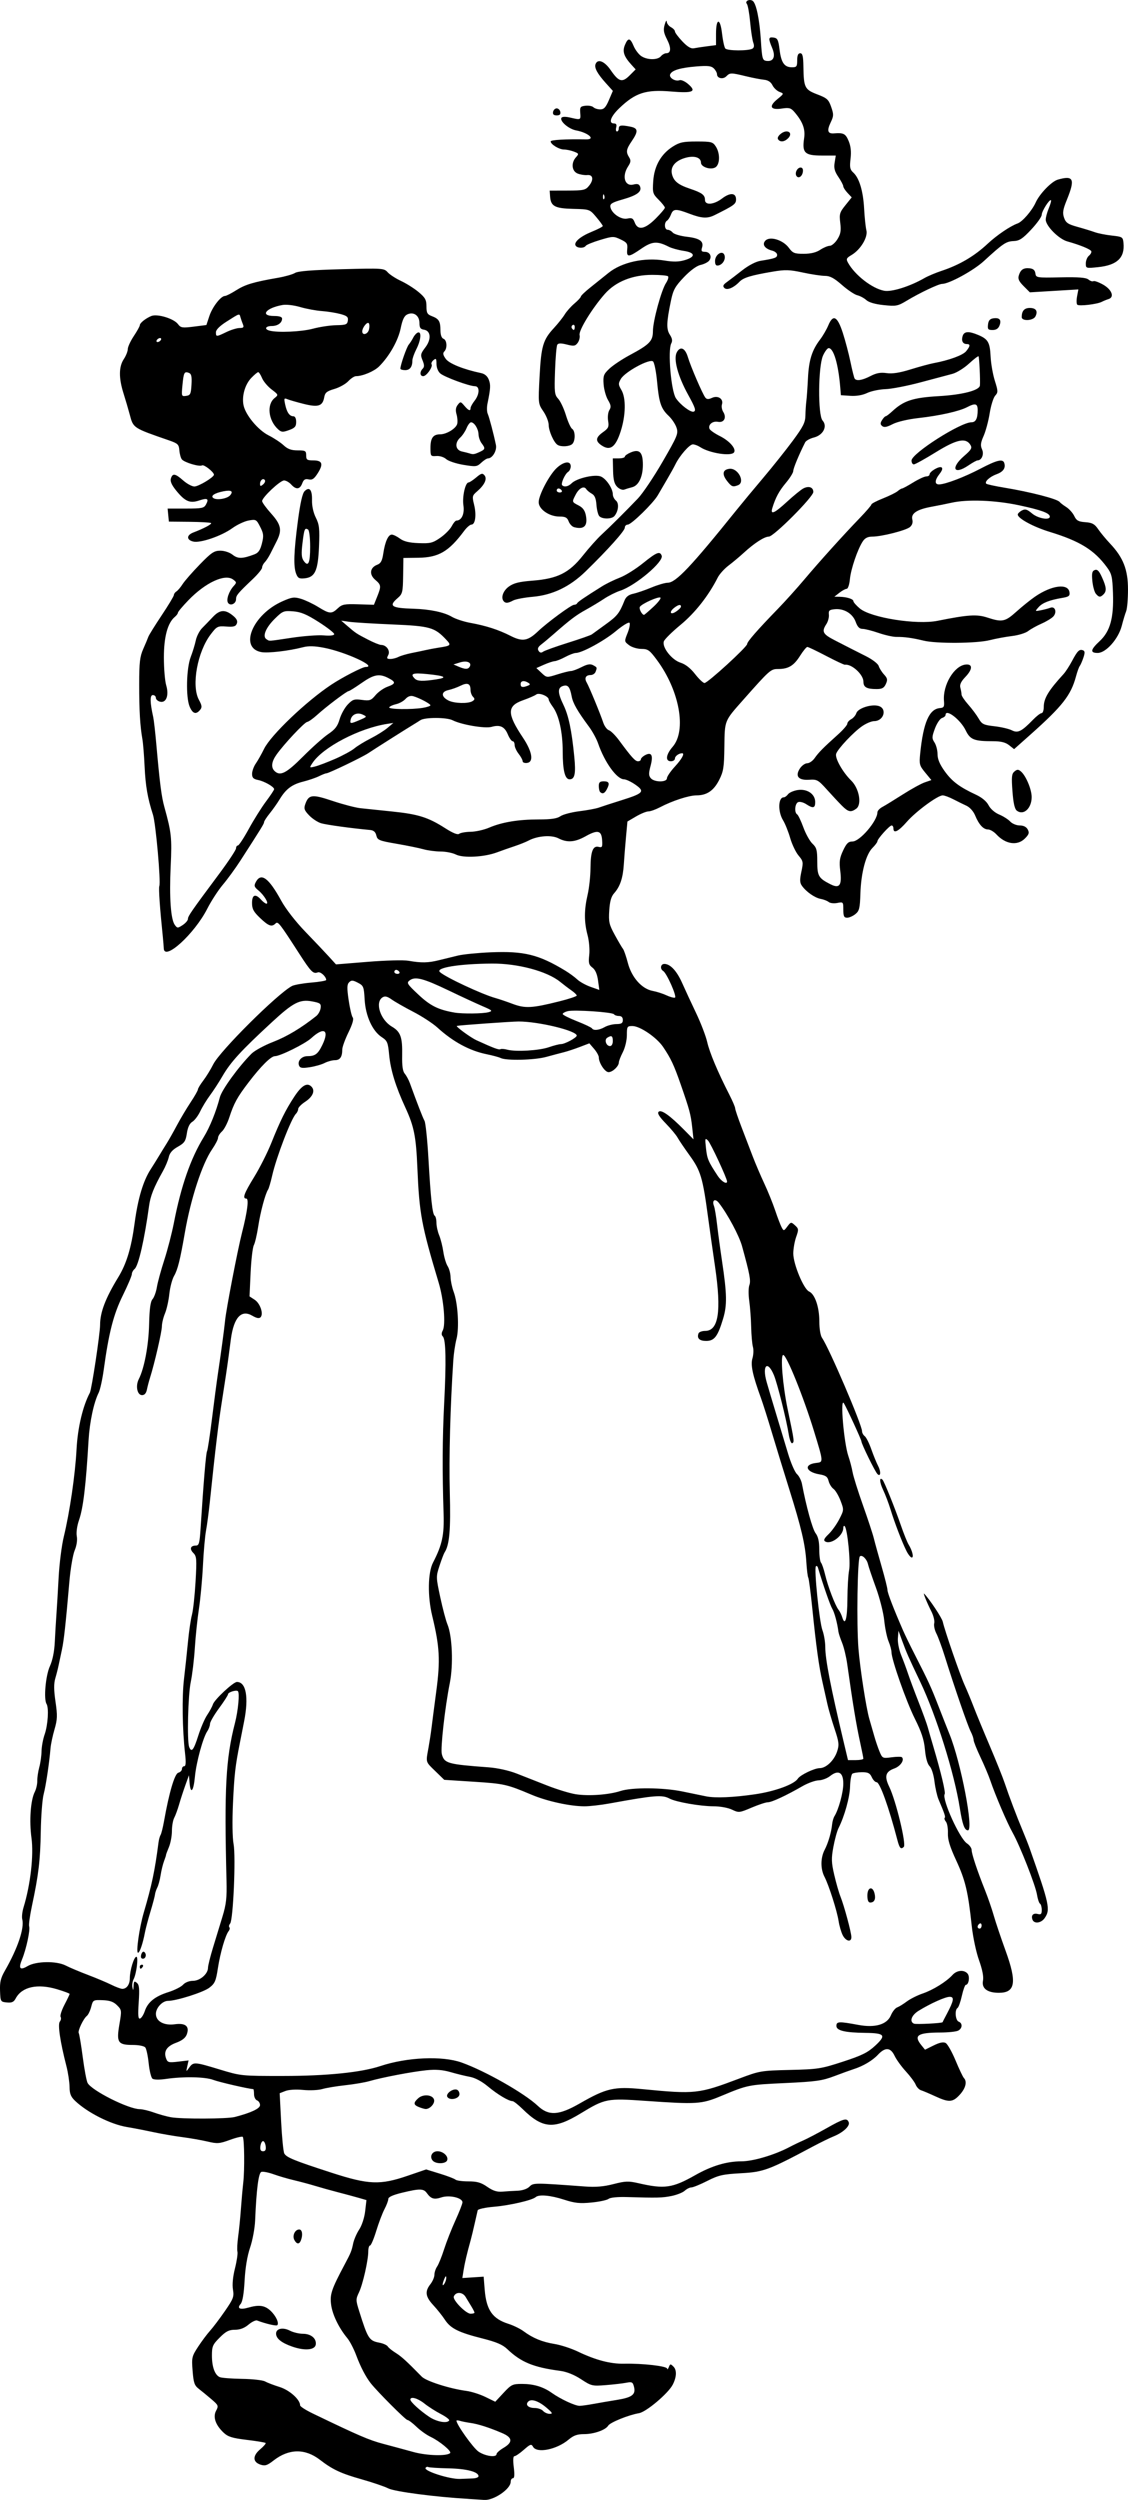 <?xml version="1.0" encoding="UTF-8" standalone="no"?>
<!-- Created with Inkscape (http://www.inkscape.org/) -->

<svg
   width="148.898mm"
   height="329.769mm"
   viewBox="0 0 148.898 329.769"
   version="1.1"
   id="svg5"
   xml:space="preserve"
   inkscape:version="1.2.2 (b0a8486, 2022-12-01)"
   sodipodi:docname="proudmother1894.svg"
   xmlns:inkscape="http://www.inkscape.org/namespaces/inkscape"
   xmlns:sodipodi="http://sodipodi.sourceforge.net/DTD/sodipodi-0.dtd"
   xmlns="http://www.w3.org/2000/svg"
   xmlns:svg="http://www.w3.org/2000/svg"
   xmlns:rdf="http://www.w3.org/1999/02/22-rdf-syntax-ns#"
   xmlns:cc="http://creativecommons.org/ns#"
   xmlns:dc="http://purl.org/dc/elements/1.1/"><sodipodi:namedview
     id="namedview7"
     pagecolor="#ffffff"
     bordercolor="#000000"
     borderopacity="0.25"
     inkscape:showpageshadow="2"
     inkscape:pageopacity="0.0"
     inkscape:pagecheckerboard="0"
     inkscape:deskcolor="#d1d1d1"
     inkscape:document-units="mm"
     showgrid="false"
     inkscape:zoom="0.24258858"
     inkscape:cx="-684.28613"
     inkscape:cy="-253.51565"
     inkscape:window-width="1390"
     inkscape:window-height="1099"
     inkscape:window-x="403"
     inkscape:window-y="25"
     inkscape:window-maximized="0"
     inkscape:current-layer="layer1" /><defs
     id="defs2" /><g
     inkscape:label="Layer 1"
     inkscape:groupmode="layer"
     id="layer1"
     transform="translate(-1170.171,-509.8)"><path
       style="fill:#000000;stroke-width:0.265"
       d="m 1232.014,839.432 c -4.337,-0.247 -9.731,-0.951 -10.583,-1.381 -0.509,-0.257 -2.107,-0.8 -3.55,-1.207 -2.697,-0.761 -3.819,-1.286 -5.471,-2.561 -1.971,-1.521 -4.108,-1.49 -6.135,0.091 -0.835,0.651 -1.12,0.741 -1.72,0.542 -1.038,-0.344 -1.054,-1.17 -0.038,-2.025 0.462,-0.389 0.784,-0.764 0.715,-0.834 -0.069,-0.069 -1.186,-0.254 -2.481,-0.409 -1.927,-0.232 -2.483,-0.405 -3.063,-0.952 -1.075,-1.015 -1.434,-2.067 -0.99,-2.896 0.341,-0.636 0.306,-0.723 -0.611,-1.508 -0.535,-0.458 -1.281,-1.071 -1.659,-1.362 -0.59,-0.455 -0.707,-0.79 -0.832,-2.381 -0.138,-1.759 -0.102,-1.918 0.719,-3.175 0.475,-0.728 1.186,-1.68 1.581,-2.117 0.394,-0.437 1.277,-1.604 1.96,-2.594 1.126,-1.63 1.227,-1.899 1.067,-2.841 -0.111,-0.656 -0.013,-1.692 0.265,-2.8 0.243,-0.967 0.389,-1.959 0.325,-2.204 -0.064,-0.245 -0.02,-1.154 0.099,-2.02 0.118,-0.866 0.278,-2.465 0.355,-3.553 0.077,-1.089 0.22,-2.694 0.318,-3.567 0.184,-1.636 0.142,-5.663 -0.061,-5.993 -0.063,-0.102 -0.816,0.069 -1.673,0.381 -1.413,0.515 -1.69,0.536 -2.973,0.232 -0.778,-0.184 -2.287,-0.449 -3.353,-0.587 -1.066,-0.138 -2.792,-0.436 -3.836,-0.661 -1.044,-0.225 -2.613,-0.529 -3.486,-0.675 -2.148,-0.361 -5.186,-1.896 -6.813,-3.443 -0.574,-0.545 -0.73,-0.938 -0.737,-1.852 -0.01,-0.638 -0.193,-1.875 -0.418,-2.748 -0.822,-3.194 -1.163,-5.499 -0.867,-5.855 0.155,-0.187 0.202,-0.469 0.104,-0.626 -0.097,-0.158 0.13,-0.875 0.506,-1.594 0.376,-0.719 0.684,-1.364 0.684,-1.432 0,-0.069 -0.744,-0.348 -1.654,-0.62 -2.599,-0.779 -4.65,-0.323 -5.466,1.214 -0.253,0.477 -0.509,0.593 -1.167,0.529 -0.826,-0.08 -0.843,-0.109 -0.898,-1.53 -0.044,-1.144 0.089,-1.7 0.633,-2.646 1.703,-2.962 2.605,-5.633 2.298,-6.808 -0.078,-0.296 3e-4,-1.001 0.173,-1.565 0.914,-2.992 1.358,-6.869 1.046,-9.147 -0.311,-2.274 -0.119,-4.984 0.431,-6.071 0.194,-0.384 0.344,-1.039 0.333,-1.455 -0.011,-0.416 0.109,-1.233 0.267,-1.815 0.158,-0.582 0.291,-1.535 0.297,-2.117 0.01,-0.582 0.189,-1.573 0.408,-2.202 0.435,-1.248 0.576,-3.498 0.252,-4.022 -0.398,-0.644 -0.123,-3.739 0.442,-4.981 0.354,-0.777 0.586,-1.924 0.647,-3.205 0.053,-1.097 0.149,-2.709 0.213,-3.582 0.064,-0.873 0.195,-3.076 0.292,-4.895 0.096,-1.819 0.403,-4.247 0.681,-5.394 0.786,-3.242 1.51,-8.195 1.685,-11.539 0.149,-2.836 0.82,-5.684 1.756,-7.45 0.242,-0.456 1.349,-7.794 1.351,-8.954 0,-1.664 0.711,-3.523 2.388,-6.267 1.106,-1.81 1.728,-3.862 2.172,-7.165 0.438,-3.26 1.129,-5.568 2.127,-7.109 0.295,-0.456 0.775,-1.226 1.067,-1.711 0.291,-0.485 0.757,-1.242 1.035,-1.684 0.278,-0.441 0.887,-1.517 1.352,-2.39 0.465,-0.873 1.28,-2.24 1.809,-3.037 0.53,-0.797 0.963,-1.56 0.963,-1.695 0,-0.135 0.32,-0.665 0.711,-1.177 0.391,-0.513 0.983,-1.476 1.316,-2.142 0.886,-1.769 8.45,-9.29 10.384,-10.325 0.29,-0.155 1.426,-0.358 2.524,-0.451 1.099,-0.093 1.998,-0.248 1.998,-0.344 0,-0.453 -0.759,-1.14 -1.11,-1.005 -0.606,0.232 -0.89,-0.054 -2.442,-2.46 -2.62,-4.063 -2.814,-4.31 -3.136,-3.988 -0.493,0.493 -0.912,0.345 -2.032,-0.72 -0.869,-0.827 -1.069,-1.199 -1.069,-1.984 0,-1.104 0.441,-1.266 1.191,-0.438 0.263,0.291 0.584,0.529 0.712,0.529 0.368,0 -0.316,-1.136 -1.046,-1.737 -0.571,-0.47 -0.62,-0.626 -0.354,-1.124 0.69,-1.289 1.701,-0.546 3.351,2.464 0.604,1.102 1.896,2.763 3.188,4.101 1.195,1.237 2.594,2.712 3.107,3.277 l 0.934,1.028 4.208,-0.341 c 2.357,-0.191 4.72,-0.251 5.372,-0.137 1.684,0.296 2.59,0.279 4.008,-0.075 0.691,-0.173 1.822,-0.449 2.514,-0.614 0.691,-0.165 2.636,-0.358 4.322,-0.428 4.395,-0.183 6.324,0.291 9.83,2.413 0.544,0.329 1.262,0.855 1.595,1.168 0.333,0.313 1.125,0.752 1.759,0.976 l 1.153,0.407 -0.172,-1.258 c -0.114,-0.833 -0.362,-1.402 -0.736,-1.685 -0.479,-0.363 -0.543,-0.615 -0.423,-1.676 0.079,-0.699 -0.019,-1.851 -0.223,-2.616 -0.462,-1.733 -0.46,-3.325 0.01,-5.335 0.202,-0.873 0.372,-2.446 0.378,-3.496 0.013,-2.204 0.321,-3.002 1.082,-2.803 0.457,0.12 0.511,0.014 0.454,-0.882 -0.083,-1.299 -0.58,-1.415 -2.195,-0.512 -1.403,0.784 -2.425,0.859 -3.582,0.26 -0.905,-0.468 -2.743,-0.33 -3.921,0.294 -0.364,0.193 -1.197,0.527 -1.852,0.743 -0.655,0.216 -1.703,0.584 -2.329,0.818 -1.681,0.628 -4.445,0.774 -5.422,0.287 -0.438,-0.219 -1.344,-0.398 -2.013,-0.399 -0.669,-7.9e-4 -1.692,-0.135 -2.274,-0.298 -0.582,-0.163 -2.184,-0.49 -3.56,-0.726 -2.294,-0.394 -2.514,-0.485 -2.657,-1.091 -0.107,-0.458 -0.355,-0.68 -0.806,-0.722 -2.556,-0.238 -5.81,-0.687 -6.494,-0.894 -0.449,-0.136 -1.156,-0.603 -1.572,-1.037 -0.641,-0.669 -0.718,-0.895 -0.507,-1.488 0.453,-1.27 0.898,-1.323 3.596,-0.42 1.36,0.455 3.009,0.886 3.664,0.959 0.655,0.072 2.56,0.271 4.233,0.442 3.414,0.349 4.729,0.763 6.97,2.196 1.027,0.657 1.649,0.906 1.852,0.742 0.169,-0.136 0.851,-0.255 1.517,-0.266 0.665,-0.011 1.76,-0.255 2.431,-0.543 1.693,-0.726 3.859,-1.085 6.535,-1.085 1.657,0 2.438,-0.115 2.879,-0.424 0.333,-0.233 1.461,-0.53 2.506,-0.66 1.046,-0.13 2.199,-0.345 2.563,-0.477 0.364,-0.133 1.703,-0.568 2.976,-0.966 2.932,-0.918 3.147,-1.16 1.84,-2.066 -0.554,-0.384 -1.222,-0.699 -1.483,-0.699 -0.95,0 -2.563,-2.23 -3.427,-4.738 -0.205,-0.596 -0.748,-1.589 -1.206,-2.207 -1.52,-2.053 -2.111,-3.083 -2.279,-3.978 -0.241,-1.283 -0.5,-1.597 -1.151,-1.391 -0.73,0.232 -0.713,0.892 0.067,2.508 0.677,1.402 1.086,3.361 1.426,6.829 0.22,2.237 0.066,2.977 -0.62,2.977 -0.615,0 -0.906,-1.169 -0.909,-3.655 0,-2.571 -0.502,-4.82 -1.31,-5.913 -0.296,-0.401 -0.539,-0.833 -0.539,-0.959 0,-0.431 -1.28,-0.948 -1.645,-0.664 -0.187,0.146 -0.969,0.486 -1.738,0.757 -2.139,0.752 -2.142,1.761 -0.016,4.939 1.224,1.831 1.453,3.203 0.554,3.331 -0.327,0.047 -0.595,-0.054 -0.595,-0.223 0,-0.169 -0.238,-0.61 -0.529,-0.98 -0.291,-0.37 -0.529,-0.895 -0.529,-1.166 0,-0.271 -0.117,-0.493 -0.261,-0.493 -0.143,0 -0.43,-0.405 -0.637,-0.901 -0.431,-1.033 -1.029,-1.308 -2.15,-0.991 -0.868,0.245 -3.985,-0.285 -5.134,-0.873 -0.778,-0.398 -3.658,-0.406 -4.252,-0.012 -0.218,0.145 -0.597,0.382 -0.841,0.528 -0.784,0.467 -5.354,3.36 -6.038,3.822 -0.766,0.517 -5.221,2.66 -5.531,2.66 -0.115,0 -0.554,0.172 -0.977,0.382 -0.423,0.21 -1.364,0.531 -2.091,0.714 -1.484,0.372 -2.283,0.974 -3.109,2.34 -0.309,0.512 -0.897,1.345 -1.306,1.851 -0.409,0.506 -0.744,1.022 -0.744,1.146 0,0.214 -0.316,0.728 -3.122,5.078 -0.657,1.019 -1.698,2.447 -2.314,3.175 -0.616,0.728 -1.544,2.156 -2.063,3.175 -1.694,3.325 -5.694,6.964 -5.744,5.226 -0.01,-0.255 -0.063,-0.939 -0.123,-1.521 -0.392,-3.79 -0.573,-6.396 -0.464,-6.68 0.218,-0.569 -0.467,-8.272 -0.838,-9.422 -0.709,-2.197 -0.983,-3.781 -1.105,-6.379 -0.068,-1.459 -0.198,-3.07 -0.289,-3.579 -0.308,-1.735 -0.43,-3.832 -0.425,-7.276 0,-2.857 0.095,-3.641 0.534,-4.63 0.291,-0.655 0.593,-1.377 0.672,-1.604 0.079,-0.227 0.871,-1.502 1.759,-2.832 0.888,-1.33 1.615,-2.537 1.615,-2.682 0,-0.145 0.152,-0.359 0.337,-0.476 0.185,-0.116 0.552,-0.55 0.816,-0.964 0.263,-0.414 1.279,-1.574 2.256,-2.58 1.542,-1.586 1.902,-1.828 2.72,-1.828 0.547,0 1.23,0.226 1.626,0.538 0.699,0.55 1.3,0.539 2.868,-0.051 0.531,-0.2 0.773,-0.55 0.997,-1.436 0.255,-1.014 0.225,-1.309 -0.227,-2.194 -0.502,-0.985 -0.559,-1.016 -1.529,-0.839 -0.554,0.101 -1.52,0.556 -2.147,1.009 -1.439,1.042 -4.244,1.999 -5.175,1.766 -0.9,-0.226 -0.882,-0.85 0.034,-1.198 1.379,-0.524 2.47,-1.105 2.333,-1.241 -0.076,-0.075 -1.36,-0.149 -2.854,-0.164 l -2.716,-0.027 -0.083,-0.86 -0.083,-0.86 h 2.389 c 2.151,0 2.418,-0.055 2.684,-0.552 0.407,-0.761 0.186,-0.878 -0.948,-0.503 -1.202,0.397 -1.851,0.104 -3.034,-1.368 -0.567,-0.706 -0.773,-1.19 -0.658,-1.551 0.228,-0.717 0.568,-0.66 1.626,0.269 0.497,0.437 1.161,0.794 1.476,0.794 0.554,0 2.589,-1.229 2.58,-1.557 -0.01,-0.357 -1.32,-1.383 -1.57,-1.229 -0.342,0.211 -2.318,-0.375 -2.662,-0.789 -0.144,-0.173 -0.293,-0.708 -0.332,-1.188 -0.064,-0.79 -0.196,-0.917 -1.389,-1.329 -4.733,-1.636 -4.689,-1.608 -5.158,-3.379 -0.181,-0.684 -0.552,-1.948 -0.824,-2.809 -0.641,-2.029 -0.63,-3.517 0.034,-4.52 0.289,-0.437 0.527,-1.032 0.528,-1.323 0,-0.291 0.359,-1.065 0.794,-1.72 0.435,-0.655 0.792,-1.297 0.793,-1.426 10e-4,-0.297 0.748,-0.898 1.514,-1.219 0.782,-0.327 2.968,0.332 3.518,1.061 0.376,0.499 0.568,0.53 2.085,0.339 l 1.671,-0.211 0.395,-1.191 c 0.401,-1.207 1.522,-2.646 2.062,-2.646 0.163,0 0.833,-0.341 1.489,-0.757 1.19,-0.754 2.288,-1.082 5.501,-1.639 0.933,-0.162 1.945,-0.449 2.249,-0.638 0.386,-0.241 2.24,-0.389 6.148,-0.493 5.433,-0.144 5.609,-0.132 6.085,0.404 0.27,0.303 1.069,0.822 1.776,1.152 0.707,0.33 1.749,0.99 2.315,1.465 0.868,0.729 1.03,1.023 1.03,1.882 0,0.865 0.108,1.059 0.722,1.292 0.923,0.351 1.121,0.679 1.126,1.867 0,0.61 0.15,1.02 0.401,1.116 0.464,0.178 0.529,1.254 0.102,1.68 -0.216,0.216 -0.163,0.474 0.199,0.972 0.458,0.629 2.341,1.385 4.669,1.875 0.48,0.101 0.833,0.406 1.012,0.875 0.26,0.681 0.235,1.134 -0.179,3.164 -0.096,0.471 -0.081,1.066 0.033,1.323 0.203,0.456 0.78,2.644 1.085,4.115 0.154,0.742 -0.462,1.776 -1.058,1.776 -0.15,0 -0.545,0.256 -0.879,0.569 -0.568,0.534 -0.716,0.551 -2.362,0.278 -0.966,-0.16 -1.988,-0.501 -2.271,-0.757 -0.293,-0.266 -0.849,-0.44 -1.293,-0.406 -0.75,0.057 -0.778,0.018 -0.778,-1.083 0,-1.291 0.347,-1.777 1.269,-1.777 0.847,0 2.102,-0.766 2.262,-1.38 0.071,-0.272 0.031,-0.839 -0.09,-1.259 -0.154,-0.536 -0.108,-0.908 0.154,-1.245 0.357,-0.461 0.395,-0.456 0.879,0.114 0.554,0.653 0.817,0.751 0.817,0.306 0,-0.159 0.238,-0.592 0.529,-0.962 0.681,-0.866 0.706,-1.924 0.046,-1.924 -0.745,0 -4.011,-1.202 -4.572,-1.683 -0.293,-0.251 -0.5,-0.772 -0.5,-1.257 0,-0.704 -0.059,-0.779 -0.394,-0.502 -0.217,0.18 -0.331,0.429 -0.254,0.554 0.203,0.328 -0.669,1.565 -1.103,1.565 -0.444,0 -0.481,-0.574 -0.064,-0.991 0.227,-0.227 0.221,-0.5 -0.025,-1.095 -0.297,-0.717 -0.261,-0.88 0.37,-1.709 0.826,-1.082 0.725,-2.209 -0.209,-2.342 -0.439,-0.063 -0.57,-0.264 -0.57,-0.875 0,-0.977 -0.758,-1.521 -1.59,-1.141 -0.414,0.188 -0.648,0.676 -0.891,1.854 -0.334,1.618 -1.498,3.671 -2.841,5.01 -0.65,0.648 -2.172,1.289 -3.063,1.289 -0.212,0 -0.669,0.301 -1.015,0.669 -0.346,0.368 -1.17,0.827 -1.832,1.02 -0.994,0.289 -1.227,0.479 -1.336,1.089 -0.21,1.174 -0.782,1.362 -2.696,0.884 -0.918,-0.229 -1.892,-0.509 -2.163,-0.623 -0.443,-0.186 -0.473,-0.117 -0.3,0.692 0.225,1.052 0.581,1.561 1.09,1.561 0.223,0 0.364,0.288 0.364,0.741 0,0.609 -0.168,0.801 -0.945,1.082 -0.824,0.298 -1.008,0.285 -1.437,-0.103 -1.295,-1.172 -1.531,-3.276 -0.463,-4.128 0.522,-0.416 0.515,-0.436 -0.401,-1.135 -0.513,-0.391 -1.078,-1.064 -1.257,-1.495 -0.178,-0.431 -0.407,-0.784 -0.508,-0.784 -0.101,0 -0.512,0.344 -0.915,0.764 -0.829,0.865 -1.263,2.385 -1.025,3.585 0.258,1.294 1.909,3.285 3.311,3.991 0.691,0.348 1.583,0.936 1.982,1.306 0.541,0.502 1.012,0.673 1.853,0.673 1.026,0 1.127,0.059 1.127,0.661 0,0.581 0.114,0.661 0.934,0.661 1.201,0 1.368,0.466 0.601,1.679 -0.48,0.759 -0.735,0.933 -1.208,0.826 -0.462,-0.105 -0.658,0.017 -0.853,0.532 -0.306,0.804 -0.811,0.852 -1.458,0.138 -0.263,-0.291 -0.685,-0.529 -0.937,-0.529 -0.522,0 -2.901,2.239 -2.895,2.724 0,0.175 0.538,0.913 1.191,1.64 1.312,1.461 1.462,2.189 0.744,3.618 -0.244,0.485 -0.624,1.239 -0.845,1.675 -0.221,0.437 -0.558,0.951 -0.748,1.143 -0.19,0.192 -0.345,0.505 -0.345,0.694 0,0.19 -0.549,0.866 -1.22,1.502 -2.006,1.905 -2.22,2.162 -2.22,2.671 0,0.602 -0.769,0.939 -1.062,0.465 -0.252,-0.408 0.121,-1.51 0.746,-2.201 0.413,-0.457 0.408,-0.511 -0.079,-0.868 -1.074,-0.785 -3.638,0.404 -5.889,2.732 -0.764,0.79 -1.389,1.533 -1.389,1.651 0,0.118 -0.18,0.364 -0.4,0.546 -0.954,0.792 -1.452,2.629 -1.452,5.358 0,1.456 0.138,3.108 0.307,3.671 0.397,1.324 0,2.375 -0.821,2.161 -0.299,-0.078 -0.544,-0.307 -0.544,-0.508 0,-0.201 -0.18,-0.366 -0.4,-0.366 -0.399,0 -0.382,0.969 0.052,2.91 0.081,0.364 0.259,1.912 0.395,3.44 0.483,5.424 0.69,7.029 1.089,8.467 0.921,3.318 0.996,4.028 0.819,7.776 -0.194,4.11 0.01,6.995 0.545,7.728 0.329,0.45 0.382,0.451 1.04,0.019 0.381,-0.25 0.694,-0.615 0.694,-0.812 0,-0.367 0.424,-0.978 4.167,-6.005 1.2,-1.612 2.183,-3.1 2.183,-3.305 0,-0.206 0.109,-0.374 0.243,-0.374 0.134,0 0.78,-0.982 1.437,-2.183 0.657,-1.201 1.678,-2.829 2.27,-3.62 0.592,-0.79 1.077,-1.521 1.077,-1.623 0,-0.313 -1.278,-1.045 -2.118,-1.213 -0.624,-0.125 -0.793,-0.298 -0.793,-0.812 0,-0.36 0.22,-0.97 0.488,-1.356 0.268,-0.386 0.762,-1.261 1.097,-1.943 0.891,-1.814 5.559,-6.268 8.866,-8.459 1.496,-0.991 4.109,-2.339 4.535,-2.339 1.648,0 -2.66,-1.987 -5.492,-2.533 -1.254,-0.242 -2.042,-0.262 -2.778,-0.07 -1.857,0.482 -4.628,0.805 -5.505,0.64 -2.955,-0.554 -1.146,-4.94 2.758,-6.684 1.282,-0.573 1.576,-0.614 2.473,-0.349 0.56,0.166 1.585,0.65 2.278,1.077 1.514,0.932 1.776,0.95 2.595,0.18 0.561,-0.527 0.871,-0.588 2.701,-0.53 l 2.067,0.065 0.425,-1.062 c 0.561,-1.403 0.544,-1.549 -0.265,-2.244 -0.815,-0.7 -0.685,-1.611 0.283,-1.978 0.467,-0.178 0.649,-0.515 0.792,-1.475 0.235,-1.569 0.653,-2.498 1.123,-2.498 0.201,0 0.688,0.238 1.082,0.528 0.513,0.378 1.212,0.547 2.458,0.595 1.553,0.06 1.862,-0.017 2.863,-0.709 0.617,-0.427 1.295,-1.112 1.507,-1.521 0.212,-0.41 0.493,-0.745 0.624,-0.745 0.683,0 1.09,-0.88 0.923,-1.995 -0.172,-1.147 0.249,-3.032 0.677,-3.032 0.123,0 0.576,-0.297 1.007,-0.659 0.666,-0.56 0.831,-0.602 1.097,-0.281 0.386,0.465 0.015,1.265 -0.986,2.126 -0.633,0.544 -0.656,0.651 -0.386,1.748 0.33,1.338 0.161,2.623 -0.347,2.623 -0.19,0 -0.623,0.372 -0.961,0.827 -2.03,2.728 -3.364,3.511 -6.039,3.548 l -1.984,0.027 -0.036,2.351 c -0.034,2.185 -0.085,2.393 -0.728,2.946 -1.22,1.049 -0.828,1.314 2.066,1.399 2.179,0.064 4.063,0.457 5.09,1.063 0.479,0.283 1.559,0.64 2.399,0.794 2.149,0.394 3.739,0.906 5.355,1.725 1.579,0.8 2.271,0.682 3.641,-0.619 1.206,-1.147 4.375,-3.477 4.728,-3.477 0.181,0 0.368,-0.089 0.416,-0.198 0.084,-0.189 0.924,-0.762 3.263,-2.226 0.582,-0.364 1.647,-0.886 2.367,-1.159 0.72,-0.273 2.089,-1.125 3.043,-1.893 1.835,-1.477 2.246,-1.644 2.49,-1.009 0.302,0.788 -3.47,3.969 -5.486,4.627 -0.564,0.184 -1.517,0.661 -2.117,1.06 -0.6,0.399 -1.686,1.054 -2.414,1.455 -1.288,0.71 -2.052,1.286 -4.233,3.196 -0.582,0.51 -1.325,1.131 -1.652,1.381 -0.422,0.323 -0.524,0.564 -0.351,0.834 0.168,0.263 0.35,0.3 0.594,0.119 0.193,-0.143 1.661,-0.671 3.261,-1.173 1.601,-0.502 3.03,-1.002 3.175,-1.112 0.145,-0.11 0.979,-0.714 1.852,-1.343 1.502,-1.082 1.794,-1.452 2.464,-3.131 0.194,-0.487 0.55,-0.76 1.157,-0.89 0.482,-0.103 1.558,-0.471 2.39,-0.818 0.832,-0.347 1.799,-0.631 2.147,-0.631 1.072,0 3.059,-2.097 9.114,-9.62 0.686,-0.853 2.268,-2.758 3.515,-4.233 1.247,-1.476 3.003,-3.679 3.903,-4.897 1.361,-1.843 1.638,-2.397 1.653,-3.307 0.01,-0.601 0.065,-1.45 0.122,-1.887 0.057,-0.437 0.154,-1.806 0.215,-3.043 0.118,-2.39 0.527,-3.692 1.607,-5.107 0.367,-0.481 0.854,-1.322 1.083,-1.87 0.627,-1.501 1.2,-1.194 1.917,1.027 0.328,1.017 0.78,2.731 1.004,3.81 0.224,1.079 0.469,2.061 0.544,2.183 0.228,0.368 0.995,0.251 2.1,-0.322 0.777,-0.402 1.328,-0.502 2.128,-0.387 0.759,0.109 1.703,-0.037 3.175,-0.493 1.152,-0.357 2.511,-0.725 3.021,-0.82 2.035,-0.377 3.86,-1.044 4.294,-1.569 0.561,-0.68 0.586,-0.951 0.088,-0.951 -0.523,0 -0.744,-0.431 -0.544,-1.061 0.198,-0.624 0.791,-0.666 2.039,-0.145 1.317,0.55 1.561,0.973 1.654,2.857 0.045,0.926 0.296,2.359 0.556,3.185 0.437,1.385 0.44,1.539 0.045,1.975 -0.236,0.26 -0.561,1.303 -0.723,2.317 -0.162,1.014 -0.521,2.356 -0.798,2.983 -0.403,0.91 -0.445,1.268 -0.211,1.782 0.292,0.641 -0.042,1.453 -0.599,1.453 -0.121,0 -0.659,0.298 -1.195,0.661 -1.947,1.321 -2.401,0.34 -0.574,-1.242 0.951,-0.823 1.083,-1.052 0.837,-1.455 -0.61,-1.001 -1.811,-0.749 -4.575,0.96 -1.428,0.883 -2.733,1.605 -2.9,1.605 -0.167,0 -0.303,-0.229 -0.303,-0.508 0,-0.929 6.454,-5.048 7.91,-5.048 0.57,0 0.822,-0.493 0.822,-1.609 0,-0.868 -0.309,-0.953 -1.401,-0.383 -1.043,0.544 -3.616,1.12 -6.404,1.433 -1.405,0.158 -2.807,0.488 -3.419,0.805 -0.754,0.391 -1.13,0.461 -1.377,0.256 -0.267,-0.221 -0.272,-0.391 -0.023,-0.788 0.174,-0.279 0.389,-0.507 0.479,-0.507 0.089,0 0.485,-0.299 0.88,-0.665 1.505,-1.395 2.724,-1.791 6.107,-1.988 3.163,-0.184 5.389,-0.759 5.454,-1.411 0.063,-0.623 -0.086,-3.746 -0.183,-3.846 -0.056,-0.058 -0.628,0.381 -1.272,0.974 -0.644,0.593 -1.628,1.199 -2.188,1.346 -0.56,0.147 -2.447,0.649 -4.193,1.116 -1.746,0.467 -3.83,0.87 -4.63,0.896 -0.8,0.026 -1.888,0.254 -2.417,0.506 -0.609,0.29 -1.422,0.428 -2.215,0.376 l -1.253,-0.082 -0.087,-1.058 c -0.252,-3.059 -0.879,-5.167 -1.533,-5.153 -0.165,0.004 -0.499,0.45 -0.742,0.992 -0.644,1.437 -0.687,7.864 -0.057,8.56 0.682,0.754 0.083,1.927 -1.143,2.238 -0.524,0.133 -1.043,0.42 -1.154,0.638 -0.796,1.566 -1.57,3.427 -1.57,3.772 0,0.226 -0.434,0.929 -0.964,1.561 -0.909,1.084 -1.379,1.953 -1.8,3.332 -0.29,0.95 0.258,0.715 1.943,-0.835 0.856,-0.786 1.816,-1.57 2.135,-1.74 0.722,-0.386 1.332,-0.175 1.332,0.46 0,0.651 -5.22,5.885 -5.87,5.885 -0.591,0 -1.92,0.86 -3.328,2.152 -0.544,0.499 -1.443,1.251 -1.997,1.67 -0.554,0.419 -1.194,1.13 -1.421,1.579 -1.212,2.396 -2.996,4.663 -4.912,6.242 -1.127,0.929 -2.12,1.912 -2.206,2.185 -0.249,0.786 1.06,2.445 2.213,2.806 0.642,0.201 1.305,0.72 1.908,1.494 0.509,0.653 1.071,1.186 1.25,1.186 0.42,0 5.63,-4.762 5.63,-5.145 0,-0.31 1.354,-1.858 4.069,-4.654 0.924,-0.951 2.48,-2.677 3.458,-3.836 2.047,-2.426 5.156,-5.871 7.355,-8.15 0.837,-0.867 1.521,-1.664 1.521,-1.771 0,-0.107 0.685,-0.466 1.521,-0.797 0.837,-0.331 1.709,-0.762 1.939,-0.957 0.23,-0.195 0.496,-0.354 0.591,-0.354 0.096,0 0.754,-0.357 1.464,-0.794 0.71,-0.437 1.485,-0.794 1.724,-0.794 0.238,0 0.434,-0.116 0.434,-0.258 0,-0.389 1.259,-1.135 1.581,-0.936 0.181,0.112 0.091,0.414 -0.253,0.852 -0.657,0.835 -0.686,1.403 -0.071,1.395 0.834,-0.012 3.334,-0.962 5.458,-2.076 2.164,-1.134 2.952,-1.325 3.142,-0.762 0.221,0.656 -0.121,1.17 -0.986,1.483 -0.916,0.331 -1.649,0.998 -1.386,1.262 0.084,0.084 1.142,0.315 2.353,0.515 3.497,0.577 7.051,1.497 7.342,1.901 0.083,0.115 0.471,0.413 0.862,0.661 0.391,0.249 0.868,0.782 1.06,1.185 0.288,0.603 0.546,0.747 1.464,0.814 0.912,0.066 1.22,0.235 1.693,0.926 0.318,0.465 1.028,1.321 1.577,1.903 1.736,1.837 2.358,3.432 2.358,6.045 0,1.245 -0.109,2.538 -0.242,2.872 -0.133,0.334 -0.395,1.201 -0.581,1.927 -0.442,1.723 -2.089,3.576 -3.179,3.576 -1.028,0 -0.956,-0.428 0.264,-1.562 1.381,-1.284 1.871,-3.047 1.756,-6.319 -0.077,-2.189 -0.166,-2.565 -0.81,-3.44 -1.669,-2.265 -3.565,-3.435 -7.526,-4.645 -2.166,-0.661 -4.233,-1.78 -4.233,-2.291 0,-0.135 0.243,-0.376 0.539,-0.534 0.443,-0.237 0.683,-0.168 1.343,0.388 0.786,0.662 2.351,0.942 2.351,0.421 0,-0.46 -1.129,-0.875 -4.093,-1.504 -3.132,-0.665 -6.777,-0.801 -8.871,-0.332 -0.655,0.147 -1.845,0.386 -2.646,0.531 -1.927,0.35 -2.74,0.886 -2.541,1.677 0.098,0.391 -0.01,0.741 -0.307,0.997 -0.523,0.45 -3.749,1.269 -4.992,1.268 -0.584,-5.3e-4 -0.953,0.187 -1.245,0.633 -0.685,1.046 -1.57,3.649 -1.696,4.989 -0.066,0.7 -0.253,1.259 -0.423,1.263 -0.168,0.003 -0.603,0.239 -0.967,0.523 l -0.661,0.517 0.661,0.01 c 0.965,0.014 1.852,0.291 1.852,0.579 0,0.138 0.379,0.57 0.843,0.96 1.458,1.227 7.501,2.186 10.27,1.63 4.007,-0.805 5.184,-0.882 6.57,-0.428 1.957,0.64 2.341,0.561 3.838,-0.784 0.747,-0.671 1.851,-1.56 2.453,-1.974 2.197,-1.511 4.377,-1.789 4.552,-0.58 0.069,0.475 -0.085,0.598 -0.926,0.739 -1.715,0.288 -2.644,0.651 -3.159,1.234 -0.493,0.557 -0.492,0.559 0.299,0.405 0.437,-0.085 1.001,-0.234 1.254,-0.332 0.611,-0.236 0.907,0.534 0.429,1.114 -0.198,0.24 -0.896,0.672 -1.551,0.961 -0.655,0.288 -1.465,0.737 -1.8,0.998 -0.335,0.261 -1.287,0.555 -2.117,0.653 -0.829,0.099 -2.158,0.345 -2.952,0.546 -1.726,0.438 -7.044,0.478 -8.742,0.064 -1.475,-0.359 -2.538,-0.505 -3.583,-0.492 -0.443,0.006 -1.503,-0.23 -2.357,-0.524 -0.853,-0.294 -1.806,-0.534 -2.118,-0.534 -0.408,0 -0.661,-0.26 -0.903,-0.929 -0.396,-1.094 -1.542,-1.785 -2.764,-1.667 -0.715,0.069 -0.832,0.178 -0.773,0.717 0.039,0.35 -0.11,0.911 -0.331,1.247 -0.652,0.996 -0.482,1.322 1.121,2.143 0.837,0.429 1.76,0.902 2.05,1.052 0.291,0.15 1.214,0.616 2.052,1.037 0.859,0.431 1.593,0.996 1.684,1.294 0.089,0.291 0.405,0.796 0.704,1.122 0.458,0.5 0.495,0.696 0.24,1.257 -0.238,0.522 -0.498,0.664 -1.213,0.664 -1.324,0 -1.747,-0.238 -1.747,-0.98 0,-0.941 -1.56,-2.363 -2.443,-2.227 -0.107,0.017 -1.218,-0.505 -2.468,-1.159 -1.25,-0.654 -2.372,-1.189 -2.493,-1.189 -0.121,0 -0.554,0.528 -0.962,1.174 -0.829,1.31 -1.539,1.736 -2.89,1.736 -0.979,0 -1.085,0.093 -4.637,4.101 -2.476,2.794 -2.414,2.64 -2.46,6.149 -0.035,2.735 -0.119,3.266 -0.691,4.392 -0.718,1.411 -1.627,2.027 -2.993,2.027 -0.993,0 -3.192,0.716 -4.807,1.565 -0.577,0.303 -1.27,0.551 -1.54,0.551 -0.271,0 -1.004,0.3 -1.629,0.666 l -1.137,0.666 -0.189,2.046 c -0.104,1.125 -0.234,2.755 -0.289,3.621 -0.115,1.791 -0.493,2.917 -1.275,3.791 -0.39,0.435 -0.57,1.074 -0.648,2.287 -0.096,1.504 -0.017,1.848 0.741,3.233 0.467,0.852 0.951,1.675 1.077,1.829 0.126,0.154 0.412,0.982 0.636,1.841 0.5,1.919 1.843,3.432 3.282,3.699 0.529,0.098 1.344,0.358 1.812,0.578 0.467,0.22 0.973,0.359 1.124,0.309 0.302,-0.101 -1.074,-3.22 -1.551,-3.515 -0.46,-0.284 -0.339,-0.943 0.172,-0.933 0.782,0.015 1.634,0.94 2.344,2.544 0.373,0.842 1.192,2.607 1.82,3.921 0.628,1.314 1.291,3.04 1.473,3.835 0.323,1.415 1.38,3.926 2.92,6.94 0.423,0.829 0.77,1.638 0.77,1.799 0,0.161 0.373,1.269 0.83,2.462 0.456,1.193 1.126,2.943 1.488,3.889 0.362,0.946 1.049,2.553 1.526,3.572 0.478,1.019 1.125,2.618 1.439,3.553 0.314,0.936 0.697,1.937 0.851,2.226 0.275,0.513 0.292,0.511 0.757,-0.107 0.462,-0.613 0.492,-0.617 1.006,-0.152 0.493,0.446 0.504,0.552 0.153,1.548 -0.207,0.588 -0.377,1.563 -0.377,2.167 0,1.4 1.369,4.696 2.084,5.015 0.771,0.344 1.356,2.05 1.356,3.953 0,0.975 0.149,1.87 0.364,2.177 0.926,1.329 5.258,11.432 5.272,12.296 0,0.218 0.165,0.516 0.359,0.661 0.194,0.146 0.583,0.919 0.863,1.72 0.281,0.8 0.692,1.804 0.913,2.23 0.393,0.756 0.318,1.476 -0.108,1.034 -0.323,-0.334 -2.108,-3.974 -2.108,-4.297 0,-0.213 -1.916,-4.378 -2.314,-5.03 -0.519,-0.851 0,5.263 0.598,6.989 0.2,0.582 0.448,1.527 0.55,2.099 0.102,0.573 0.718,2.537 1.368,4.366 0.651,1.829 1.3,3.801 1.442,4.383 0.143,0.582 0.605,2.253 1.027,3.714 0.422,1.461 0.768,2.847 0.768,3.081 0,0.382 0.806,2.472 2.063,5.349 0.248,0.567 0.913,1.936 1.478,3.043 1.881,3.682 2.201,4.376 3.183,6.906 0.536,1.382 1.193,3.049 1.459,3.704 1.515,3.728 3.235,12.7 2.434,12.7 -0.447,0 -0.73,-0.78 -1.068,-2.935 -0.722,-4.607 -3.114,-12.236 -5.219,-16.644 -1.56,-3.266 -1.812,-3.839 -2.392,-5.424 l -0.484,-1.323 -0.081,0.975 c -0.045,0.541 0.15,1.542 0.438,2.249 0.285,0.701 0.696,1.81 0.913,2.465 0.217,0.655 0.839,2.322 1.382,3.704 0.543,1.382 1.085,2.871 1.204,3.307 0.119,0.437 0.464,1.627 0.765,2.646 0.999,3.377 1.617,5.971 1.476,6.198 -0.397,0.641 1.965,5.866 2.94,6.505 0.341,0.223 0.62,0.616 0.62,0.872 0,0.521 0.741,2.743 1.78,5.343 0.378,0.946 0.891,2.434 1.14,3.307 0.249,0.873 0.95,2.957 1.558,4.63 1.518,4.176 1.299,5.556 -0.88,5.556 -1.537,0 -2.304,-0.584 -2.101,-1.601 0.103,-0.518 -0.077,-1.447 -0.525,-2.703 -0.386,-1.083 -0.805,-3.063 -0.964,-4.56 -0.473,-4.45 -0.838,-5.986 -2.034,-8.568 -0.859,-1.853 -1.139,-2.772 -1.107,-3.626 0.024,-0.629 -0.094,-1.309 -0.262,-1.511 -0.168,-0.202 -0.242,-0.43 -0.165,-0.507 0.131,-0.131 0.01,-0.51 -0.82,-2.457 -0.185,-0.437 -0.422,-1.494 -0.527,-2.35 -0.11,-0.896 -0.382,-1.748 -0.643,-2.008 -0.289,-0.289 -0.511,-1.079 -0.614,-2.187 -0.122,-1.311 -0.448,-2.308 -1.332,-4.077 -1.15,-2.301 -3.088,-7.821 -3.088,-8.793 0,-0.273 -0.174,-0.911 -0.386,-1.419 -0.212,-0.508 -0.468,-1.743 -0.568,-2.744 -0.1,-1.001 -0.594,-2.952 -1.098,-4.334 -0.504,-1.382 -0.976,-2.778 -1.049,-3.101 -0.155,-0.686 -0.796,-1.293 -1.073,-1.016 -0.316,0.315 -0.445,8.879 -0.183,12.166 0.208,2.612 1.023,7.87 1.439,9.281 0.172,0.582 0.463,1.594 0.648,2.249 0.185,0.655 0.503,1.589 0.708,2.075 0.361,0.861 0.403,0.881 1.581,0.725 0.665,-0.088 1.278,-0.092 1.36,-0.01 0.368,0.368 -0.192,1.193 -1.011,1.489 -1.161,0.42 -1.329,1.031 -0.66,2.413 0.879,1.817 2.273,7.57 1.92,7.924 -0.381,0.381 -0.562,0.188 -0.847,-0.903 -1.131,-4.335 -2.316,-7.628 -2.746,-7.628 -0.183,0 -0.468,-0.298 -0.634,-0.661 -0.244,-0.537 -0.489,-0.661 -1.299,-0.657 -0.549,0.002 -1.117,0.091 -1.262,0.198 -0.145,0.107 -0.283,0.874 -0.306,1.704 -0.039,1.416 -0.732,3.908 -1.523,5.474 -0.192,0.38 -0.497,1.492 -0.678,2.473 -0.284,1.535 -0.268,2.049 0.116,3.704 0.245,1.057 0.613,2.338 0.818,2.848 0.487,1.211 1.442,4.754 1.442,5.353 0,0.721 -0.737,0.555 -1.147,-0.259 -0.202,-0.4 -0.445,-1.235 -0.539,-1.855 -0.206,-1.344 -1.284,-4.721 -1.867,-5.849 -0.538,-1.04 -0.528,-2.489 0.024,-3.554 0.474,-0.915 0.877,-2.294 0.988,-3.378 0.038,-0.374 0.176,-0.85 0.307,-1.058 0.546,-0.87 1.159,-3.11 1.167,-4.264 0.011,-1.521 -0.637,-1.902 -1.748,-1.028 -0.383,0.301 -1.067,0.555 -1.52,0.565 -0.453,0.01 -1.419,0.361 -2.147,0.78 -2.137,1.232 -4.033,2.113 -4.548,2.112 -0.264,-5.3e-4 -1.228,0.317 -2.143,0.706 -1.615,0.685 -1.691,0.693 -2.589,0.265 -0.529,-0.252 -1.572,-0.441 -2.437,-0.441 -1.738,-2.6e-4 -4.954,-0.564 -5.798,-1.015 -0.978,-0.524 -1.959,-0.445 -7.885,0.633 -1.164,0.212 -2.672,0.385 -3.35,0.384 -1.903,-0.002 -4.949,-0.668 -6.981,-1.526 -3.256,-1.376 -3.631,-1.46 -7.611,-1.715 l -3.919,-0.252 -1.174,-1.141 c -1.317,-1.28 -1.266,-1.111 -0.913,-3.058 0.143,-0.791 0.325,-1.973 0.404,-2.628 0.079,-0.655 0.364,-2.85 0.634,-4.878 0.542,-4.079 0.446,-5.847 -0.543,-9.938 -0.622,-2.572 -0.574,-5.691 0.108,-7.011 1.212,-2.346 1.491,-3.641 1.397,-6.482 -0.182,-5.484 -0.158,-9.999 0.077,-14.552 0.281,-5.449 0.223,-8.394 -0.174,-8.791 -0.199,-0.199 -0.203,-0.441 -0.014,-0.795 0.413,-0.772 0.134,-4.062 -0.534,-6.289 -2.284,-7.615 -2.559,-9.103 -2.816,-15.184 -0.174,-4.121 -0.438,-5.444 -1.58,-7.92 -1.296,-2.809 -1.954,-4.948 -2.146,-6.973 -0.155,-1.639 -0.245,-1.854 -0.982,-2.334 -1.224,-0.798 -2.13,-2.791 -2.252,-4.951 -0.096,-1.705 -0.15,-1.838 -0.899,-2.225 -0.665,-0.344 -0.854,-0.354 -1.149,-0.057 -0.284,0.285 -0.297,0.742 -0.065,2.339 0.159,1.091 0.4,2.126 0.537,2.299 0.165,0.209 -0.024,0.874 -0.564,1.98 -0.447,0.916 -0.813,1.926 -0.813,2.243 0,0.983 -0.295,1.415 -0.967,1.415 -0.355,0 -0.969,0.167 -1.364,0.371 -0.395,0.204 -1.28,0.456 -1.968,0.559 -1.024,0.154 -1.28,0.11 -1.415,-0.242 -0.223,-0.58 0.351,-1.217 1.096,-1.217 1.037,0 1.401,-0.272 1.988,-1.484 0.963,-1.99 0.225,-2.437 -1.469,-0.889 -0.819,0.748 -4.101,2.373 -4.794,2.373 -0.517,0 -1.843,1.317 -3.47,3.449 -1.511,1.979 -1.937,2.754 -2.558,4.656 -0.244,0.747 -0.677,1.569 -0.962,1.827 -0.285,0.258 -0.518,0.637 -0.518,0.843 0,0.206 -0.351,0.885 -0.78,1.509 -1.317,1.914 -2.817,6.501 -3.598,10.999 -0.623,3.587 -0.945,4.884 -1.418,5.695 -0.256,0.44 -0.541,1.516 -0.632,2.391 -0.091,0.875 -0.349,2.029 -0.573,2.564 -0.224,0.535 -0.408,1.305 -0.41,1.71 0,0.697 -0.978,4.922 -1.561,6.763 -0.148,0.469 -0.336,1.179 -0.416,1.58 -0.097,0.481 -0.314,0.728 -0.64,0.728 -0.64,0 -0.888,-1.213 -0.431,-2.112 0.73,-1.436 1.297,-4.45 1.362,-7.241 0.049,-2.058 0.177,-2.995 0.453,-3.307 0.212,-0.24 0.47,-0.958 0.575,-1.595 0.105,-0.637 0.543,-2.245 0.975,-3.572 0.431,-1.327 1.005,-3.544 1.274,-4.927 0.946,-4.856 2.206,-8.469 3.94,-11.292 0.801,-1.304 1.631,-3.357 2.121,-5.244 0.258,-0.995 2.494,-4.07 4.186,-5.758 0.403,-0.402 1.685,-1.099 2.849,-1.549 1.818,-0.703 3.704,-1.833 5.686,-3.408 0.275,-0.218 0.536,-0.692 0.582,-1.053 0.074,-0.59 -0.042,-0.679 -1.143,-0.883 -1.611,-0.298 -2.487,0.156 -5.279,2.733 -4.105,3.79 -5.454,5.262 -6.544,7.14 -0.464,0.8 -1.2,1.931 -1.634,2.514 -0.434,0.582 -1.016,1.535 -1.293,2.117 -0.277,0.582 -0.746,1.203 -1.044,1.38 -0.359,0.214 -0.601,0.725 -0.721,1.521 -0.155,1.037 -0.318,1.277 -1.196,1.771 -0.704,0.395 -1.07,0.813 -1.189,1.358 -0.095,0.433 -0.448,1.277 -0.784,1.876 -1.184,2.11 -1.639,3.248 -1.816,4.544 -0.615,4.487 -1.403,7.924 -1.914,8.347 -0.2,0.166 -0.364,0.473 -0.364,0.682 0,0.209 -0.538,1.475 -1.195,2.812 -1.225,2.491 -1.842,4.894 -2.514,9.794 -0.176,1.284 -0.479,2.654 -0.673,3.043 -0.644,1.292 -1.188,3.853 -1.33,6.263 -0.355,6.027 -0.702,8.919 -1.264,10.546 -0.261,0.754 -0.381,1.629 -0.29,2.117 0.094,0.504 -0.016,1.238 -0.279,1.864 -0.238,0.568 -0.552,2.414 -0.698,4.101 -0.483,5.597 -0.727,7.818 -0.991,9.021 -0.144,0.655 -0.333,1.548 -0.421,1.984 -0.087,0.437 -0.288,1.229 -0.445,1.761 -0.208,0.704 -0.202,1.545 0.025,3.093 0.268,1.833 0.25,2.336 -0.133,3.652 -0.244,0.84 -0.479,1.948 -0.523,2.464 -0.168,1.995 -0.611,4.959 -0.911,6.096 -0.173,0.655 -0.342,2.857 -0.377,4.895 -0.064,3.824 -0.287,5.704 -1.159,9.79 -0.279,1.31 -0.448,2.54 -0.375,2.734 0.167,0.444 -0.388,3.028 -0.934,4.346 -0.509,1.23 -0.286,1.499 0.74,0.893 1.109,-0.655 3.808,-0.693 5.016,-0.071 0.509,0.263 1.819,0.815 2.91,1.229 1.091,0.413 2.485,0.999 3.096,1.301 0.611,0.302 1.272,0.549 1.468,0.549 0.582,0 0.992,-0.583 0.992,-1.411 0,-1.033 0.549,-2.822 0.866,-2.822 0.295,0 0.01,2.268 -0.379,2.99 -0.14,0.262 -0.204,0.738 -0.142,1.058 0.09,0.461 0.12,0.424 0.149,-0.178 0.031,-0.644 0.097,-0.71 0.433,-0.431 0.319,0.265 0.367,0.768 0.246,2.574 -0.116,1.731 -0.075,2.219 0.18,2.134 0.182,-0.061 0.464,-0.505 0.626,-0.988 0.398,-1.182 1.344,-1.94 3.111,-2.496 0.81,-0.255 1.681,-0.694 1.936,-0.976 0.273,-0.302 0.809,-0.513 1.303,-0.513 0.938,0 1.99,-0.91 1.99,-1.721 0,-0.273 0.293,-1.456 0.651,-2.629 0.358,-1.173 0.923,-3.025 1.257,-4.117 0.497,-1.628 0.594,-2.483 0.536,-4.763 -0.307,-12.178 -0.097,-16.072 1.118,-20.791 0.42,-1.629 0.633,-3.942 0.386,-4.189 -0.204,-0.204 -1.302,0.137 -1.302,0.404 0,0.128 -0.536,0.961 -1.191,1.85 -0.655,0.89 -1.191,1.816 -1.191,2.059 0,0.243 -0.159,0.676 -0.352,0.963 -0.575,0.852 -1.459,4.095 -1.639,6.012 -0.182,1.941 -0.573,2.382 -0.705,0.794 l -0.082,-0.992 -0.477,1.323 c -0.262,0.728 -0.632,1.864 -0.822,2.526 -0.19,0.662 -0.481,1.457 -0.647,1.769 -0.167,0.311 -0.303,1.095 -0.303,1.741 0,0.647 -0.18,1.606 -0.4,2.133 -0.22,0.526 -0.39,0.987 -0.378,1.024 0.012,0.037 -0.105,0.402 -0.261,0.811 -0.155,0.409 -0.359,1.242 -0.452,1.852 -0.093,0.61 -0.289,1.342 -0.436,1.627 -0.147,0.285 -0.285,0.702 -0.307,0.926 -0.022,0.224 -0.292,1.241 -0.6,2.26 -0.308,1.019 -0.638,2.269 -0.734,2.778 -0.267,1.425 -0.684,2.646 -0.905,2.646 -0.297,0 0.178,-3.328 0.755,-5.292 1.07,-3.641 1.456,-5.473 1.952,-9.278 0.049,-0.374 0.171,-0.813 0.272,-0.977 0.101,-0.164 0.307,-0.989 0.457,-1.834 0.669,-3.767 1.401,-6.242 1.882,-6.368 0.263,-0.069 0.478,-0.29 0.478,-0.491 0,-0.201 0.136,-0.366 0.301,-0.366 0.213,0 0.247,-0.484 0.114,-1.654 -0.362,-3.196 -0.424,-7.498 -0.143,-9.856 0.156,-1.31 0.392,-3.512 0.524,-4.895 0.132,-1.382 0.368,-2.99 0.525,-3.572 0.157,-0.582 0.371,-2.546 0.476,-4.363 0.172,-2.98 0.144,-3.352 -0.284,-3.78 -0.538,-0.538 -0.393,-0.985 0.322,-0.985 0.417,0 0.501,-0.308 0.629,-2.315 0.387,-6.034 0.711,-9.908 0.849,-10.131 0.083,-0.135 0.377,-2.063 0.652,-4.284 0.275,-2.222 0.625,-4.873 0.777,-5.892 0.431,-2.881 0.85,-5.989 0.954,-7.065 0.141,-1.464 1.654,-9.317 2.233,-11.588 0.717,-2.811 0.929,-4.498 0.567,-4.498 -0.546,0 -0.3,-0.674 1.041,-2.854 0.735,-1.194 1.754,-3.213 2.264,-4.487 1.176,-2.933 1.875,-4.342 3.022,-6.089 0.983,-1.497 1.692,-1.918 2.264,-1.346 0.533,0.533 0.201,1.337 -0.829,2.012 -0.502,0.329 -0.912,0.751 -0.912,0.939 0,0.188 -0.134,0.475 -0.297,0.638 -0.629,0.629 -2.569,5.672 -3.134,8.144 -0.199,0.873 -0.443,1.707 -0.542,1.852 -0.364,0.536 -1.015,2.965 -1.302,4.859 -0.163,1.072 -0.423,2.188 -0.579,2.479 -0.156,0.292 -0.348,1.931 -0.427,3.643 l -0.143,3.112 0.682,0.447 c 0.737,0.483 1.2,1.882 0.766,2.315 -0.18,0.18 -0.53,0.113 -1.071,-0.207 -1.455,-0.859 -2.447,0.212 -2.835,3.062 -0.05,0.364 -0.199,1.495 -0.332,2.514 -0.133,1.019 -0.493,3.425 -0.799,5.347 -0.506,3.175 -0.898,6.416 -1.642,13.571 -0.144,1.382 -0.373,3.109 -0.509,3.836 -0.136,0.728 -0.321,2.811 -0.41,4.63 -0.089,1.819 -0.327,4.379 -0.527,5.689 -0.201,1.31 -0.444,3.631 -0.541,5.159 -0.097,1.528 -0.339,3.552 -0.538,4.498 -0.363,1.725 -0.511,7.792 -0.21,8.577 0.301,0.784 0.595,0.421 1.191,-1.466 0.327,-1.036 0.859,-2.274 1.183,-2.751 0.323,-0.476 0.666,-1.111 0.761,-1.411 0.199,-0.627 2.691,-2.95 3.166,-2.95 1.208,0 1.578,1.994 0.959,5.159 -0.171,0.873 -0.429,2.183 -0.574,2.91 -0.6,3.016 -0.73,4.155 -0.904,7.938 -0.108,2.344 -0.076,4.541 0.078,5.366 0.313,1.674 -0.046,10.005 -0.452,10.494 -0.15,0.18 -0.196,0.403 -0.104,0.495 0.092,0.092 0.049,0.319 -0.095,0.505 -0.441,0.565 -1.109,2.875 -1.42,4.907 -0.257,1.683 -0.399,2.004 -1.129,2.561 -0.799,0.609 -4.34,1.733 -5.46,1.733 -0.735,0 -1.592,0.922 -1.592,1.714 0,0.985 1.062,1.569 2.495,1.373 1.418,-0.194 1.967,0.266 1.585,1.328 -0.167,0.464 -0.611,0.814 -1.405,1.109 -1.252,0.464 -1.681,1.132 -1.33,2.073 0.198,0.532 0.342,0.57 1.592,0.422 l 1.375,-0.163 -0.169,0.769 c -0.169,0.768 -0.169,0.769 0.258,0.174 0.55,-0.766 0.691,-0.757 4.034,0.258 2.786,0.846 2.86,0.854 8.367,0.85 5.748,-0.003 10.303,-0.467 12.825,-1.305 3.528,-1.172 8.176,-1.375 10.723,-0.468 3.118,1.11 8.286,4.044 10.054,5.708 1.439,1.354 2.771,1.28 5.535,-0.305 3.535,-2.027 4.54,-2.257 8.273,-1.894 6.994,0.68 7.418,0.634 12.782,-1.39 2.708,-1.021 2.878,-1.05 6.705,-1.141 3.697,-0.087 4.106,-0.151 6.987,-1.091 2.526,-0.824 3.272,-1.194 4.275,-2.121 1.478,-1.365 1.259,-1.649 -1.298,-1.677 -2.71,-0.03 -3.836,-0.3 -3.836,-0.919 0,-0.594 0.328,-0.609 2.901,-0.131 2.217,0.412 3.782,-0.049 4.291,-1.265 0.201,-0.479 0.57,-0.947 0.82,-1.039 0.25,-0.092 0.825,-0.446 1.278,-0.786 0.453,-0.34 1.397,-0.814 2.098,-1.053 1.378,-0.47 3.137,-1.563 3.937,-2.446 0.58,-0.641 1.536,-0.721 1.995,-0.168 0.321,0.387 0.151,1.468 -0.23,1.468 -0.113,0 -0.351,0.653 -0.529,1.451 -0.178,0.798 -0.436,1.519 -0.571,1.603 -0.4,0.247 -0.284,1.638 0.15,1.804 0.539,0.207 0.501,0.89 -0.066,1.186 -0.255,0.133 -1.315,0.245 -2.357,0.248 -3,0.011 -3.552,0.377 -2.51,1.663 l 0.49,0.605 1.139,-0.563 c 0.784,-0.388 1.277,-0.489 1.584,-0.325 0.245,0.131 0.833,1.167 1.306,2.302 0.473,1.135 0.968,2.177 1.101,2.315 0.454,0.474 0.24,1.351 -0.538,2.203 -0.934,1.022 -1.421,1.053 -3.25,0.208 -0.767,-0.354 -1.605,-0.709 -1.862,-0.787 -0.257,-0.078 -0.577,-0.413 -0.712,-0.745 -0.135,-0.331 -0.72,-1.119 -1.3,-1.75 -0.58,-0.632 -1.248,-1.554 -1.483,-2.051 -0.534,-1.126 -1.24,-1.171 -2.204,-0.139 -0.718,0.769 -1.962,1.504 -3.211,1.898 -0.372,0.118 -1.51,0.529 -2.529,0.915 -1.621,0.613 -2.431,0.728 -6.482,0.917 -4.889,0.228 -4.941,0.238 -8.467,1.706 -2.592,1.079 -3.199,1.118 -10,0.644 -5.064,-0.353 -5.326,-0.303 -8.539,1.649 -3.531,2.145 -5.016,2.033 -7.682,-0.58 -0.58,-0.568 -1.174,-1.033 -1.321,-1.033 -0.506,0 -1.964,-0.87 -3.243,-1.934 -0.805,-0.671 -1.691,-1.143 -2.381,-1.27 -0.605,-0.112 -1.754,-0.392 -2.554,-0.624 -1.039,-0.301 -1.947,-0.372 -3.175,-0.248 -1.884,0.189 -5.872,0.949 -7.541,1.436 -0.582,0.17 -2.011,0.413 -3.175,0.54 -1.164,0.127 -2.533,0.354 -3.043,0.505 -0.509,0.151 -1.64,0.204 -2.514,0.117 -0.934,-0.093 -1.901,-0.036 -2.349,0.138 l -0.761,0.295 0.193,3.764 c 0.106,2.07 0.293,3.951 0.414,4.18 0.281,0.527 1.29,0.939 6.207,2.532 4.941,1.601 6.431,1.661 10.095,0.407 l 2.422,-0.829 1.812,0.557 c 0.996,0.306 1.925,0.661 2.063,0.788 0.138,0.127 0.906,0.231 1.706,0.231 1.15,0 1.671,0.15 2.488,0.717 0.758,0.525 1.292,0.695 1.999,0.636 0.531,-0.044 1.439,-0.099 2.018,-0.121 0.628,-0.025 1.255,-0.24 1.552,-0.534 0.526,-0.521 0.555,-0.521 7.317,-0.025 1.43,0.105 2.486,0.017 3.778,-0.316 1.574,-0.406 1.979,-0.42 3.307,-0.114 3.422,0.788 4.475,0.638 7.478,-1.062 2.183,-1.236 4.159,-1.827 6.106,-1.827 1.527,0 4.373,-0.842 6.318,-1.87 0.509,-0.269 1.343,-0.67 1.852,-0.891 0.509,-0.221 1.879,-0.939 3.043,-1.595 2.302,-1.298 2.715,-1.409 2.95,-0.795 0.189,0.493 -0.743,1.356 -2.024,1.873 -0.509,0.206 -1.7,0.787 -2.646,1.291 -5.891,3.142 -6.558,3.391 -9.525,3.556 -2.438,0.135 -2.986,0.26 -4.474,1.013 -0.933,0.472 -1.876,0.858 -2.096,0.858 -0.22,0 -0.618,0.198 -0.885,0.439 -0.267,0.241 -1.05,0.553 -1.741,0.692 -1.231,0.248 -1.843,0.263 -5.925,0.142 -1.196,-0.035 -2.17,0.061 -2.381,0.237 -0.197,0.163 -1.209,0.381 -2.249,0.483 -1.557,0.153 -2.198,0.087 -3.627,-0.374 -1.81,-0.585 -3.325,-0.72 -3.755,-0.335 -0.458,0.41 -3.422,1.093 -5.514,1.27 -1.134,0.096 -2.095,0.305 -2.136,0.464 -0.041,0.159 -0.22,0.945 -0.398,1.745 -0.177,0.8 -0.422,1.812 -0.544,2.249 -0.475,1.7 -0.77,2.952 -0.924,3.928 l -0.161,1.018 1.406,-0.092 1.406,-0.092 0.139,1.72 c 0.217,2.681 1.025,3.839 3.149,4.509 0.644,0.203 1.537,0.64 1.984,0.971 1.233,0.912 2.459,1.415 4.095,1.681 0.815,0.132 2.195,0.582 3.068,1 2.354,1.126 4.305,1.639 6.085,1.601 2.47,-0.053 5.686,0.315 5.707,0.654 0.01,0.165 0.106,0.077 0.213,-0.196 0.18,-0.458 0.228,-0.463 0.625,-0.065 0.453,0.453 0.409,1.386 -0.113,2.387 -0.599,1.149 -3.496,3.591 -4.449,3.749 -1.361,0.226 -3.802,1.212 -4.062,1.642 -0.35,0.578 -1.885,1.117 -3.185,1.117 -0.899,0 -1.383,0.172 -2.041,0.725 -1.567,1.318 -4.19,1.846 -4.695,0.943 -0.224,-0.399 -0.355,-0.356 -1.213,0.397 -0.529,0.465 -1.086,0.845 -1.237,0.845 -0.178,0 -0.211,0.51 -0.093,1.455 0.125,1.003 0.09,1.455 -0.113,1.455 -0.162,0 -0.295,0.216 -0.295,0.48 0,0.949 -2.271,2.487 -3.518,2.382 -0.321,-0.027 -1.238,-0.086 -2.038,-0.132 z m 0.595,-2.7 c 0.4,-0.016 0.728,-0.145 0.728,-0.287 0,-0.581 -1.546,-0.988 -3.952,-1.04 -1.373,-0.03 -2.585,-0.109 -2.694,-0.176 -0.108,-0.067 -0.263,-0.015 -0.344,0.116 -0.251,0.406 3.18,1.504 4.542,1.454 0.546,-0.02 1.32,-0.05 1.72,-0.066 z m -3.017,-3.344 c 0.229,-0.234 -1.399,-1.582 -2.586,-2.141 -0.52,-0.245 -1.359,-0.844 -1.864,-1.331 -0.505,-0.487 -1.041,-0.888 -1.191,-0.891 -0.241,-0.004 -3.968,-3.736 -4.843,-4.849 -0.659,-0.839 -1.356,-2.179 -1.915,-3.683 -0.312,-0.839 -0.837,-1.851 -1.166,-2.249 -1.13,-1.365 -1.974,-3.106 -2.148,-4.429 -0.179,-1.364 0.044,-2.028 1.781,-5.291 0.832,-1.563 0.921,-1.782 1.13,-2.787 0.105,-0.505 0.465,-1.334 0.8,-1.843 0.35,-0.531 0.683,-1.555 0.782,-2.401 l 0.172,-1.475 -1.005,-0.29 c -0.553,-0.16 -1.779,-0.49 -2.725,-0.735 -0.946,-0.245 -2.315,-0.626 -3.043,-0.848 -0.728,-0.222 -1.978,-0.556 -2.778,-0.744 -0.8,-0.187 -2.019,-0.543 -2.708,-0.791 -0.689,-0.247 -1.417,-0.387 -1.618,-0.31 -0.369,0.142 -0.648,2.326 -0.817,6.402 -0.042,1.019 -0.34,2.626 -0.662,3.572 -0.377,1.107 -0.636,2.663 -0.729,4.366 -0.095,1.754 -0.272,2.793 -0.526,3.083 -0.516,0.589 -0.089,0.794 1.002,0.482 1.42,-0.407 2.175,-0.305 2.932,0.396 0.721,0.668 1.18,1.646 0.903,1.923 -0.133,0.132 -1.566,-0.204 -2.662,-0.624 -0.183,-0.07 -0.694,0.176 -1.135,0.548 -0.546,0.46 -1.118,0.676 -1.788,0.676 -0.792,0 -1.187,0.202 -2.012,1.027 -0.923,0.923 -1.027,1.163 -1.027,2.369 0,1.497 0.385,2.564 1.028,2.85 0.235,0.104 1.558,0.207 2.941,0.229 1.383,0.021 2.752,0.174 3.043,0.34 0.291,0.165 1.156,0.496 1.922,0.734 1.312,0.408 2.708,1.658 2.708,2.424 0,0.146 0.744,0.625 1.654,1.063 6.114,2.946 7.435,3.515 9.326,4.015 1.164,0.308 2.95,0.791 3.969,1.073 1.759,0.488 4.438,0.565 4.855,0.139 z m -20.862,-14.049 c -1.413,-0.496 -2.117,-1.064 -2.117,-1.709 0,-0.674 0.901,-0.866 1.826,-0.387 0.437,0.226 1.208,0.41 1.714,0.41 1.072,0 1.814,0.621 1.7,1.422 -0.104,0.731 -1.464,0.846 -3.123,0.264 z m 0.296,-14.062 c -0.302,-0.564 0.079,-1.382 0.643,-1.382 0.396,0 0.505,0.699 0.223,1.434 -0.211,0.551 -0.555,0.531 -0.866,-0.051 z m 26.691,28.242 c 0,-0.15 0.417,-0.519 0.926,-0.82 1.256,-0.741 1.193,-1.359 -0.198,-1.951 -1.726,-0.734 -3.148,-1.189 -4.167,-1.333 -0.509,-0.072 -1.134,-0.196 -1.389,-0.276 -0.255,-0.08 -0.463,-0.089 -0.463,-0.021 0,0.506 2.208,3.602 2.909,4.079 0.896,0.61 2.383,0.811 2.383,0.322 z m -6.252,-4.433 c 0.071,-0.115 -0.428,-0.497 -1.109,-0.85 -0.681,-0.352 -1.652,-0.973 -2.158,-1.379 -0.879,-0.704 -1.858,-0.98 -1.858,-0.523 0,0.301 1.26,1.452 2.484,2.272 0.991,0.663 2.372,0.914 2.641,0.48 z m 12.867,-1.664 c -1.052,-0.901 -2.026,-1.234 -2.43,-0.829 -0.425,0.425 0,0.85 0.848,0.85 0.422,0 0.921,0.174 1.109,0.387 0.188,0.213 0.579,0.387 0.87,0.386 0.441,0 0.375,-0.133 -0.397,-0.794 z m 6.218,-0.523 c 0.728,-0.136 2.096,-0.371 3.041,-0.521 2.013,-0.321 2.526,-0.709 2.272,-1.719 -0.16,-0.637 -0.268,-0.695 -1.026,-0.547 -0.466,0.091 -1.681,0.232 -2.7,0.313 -1.783,0.143 -1.905,0.114 -3.265,-0.776 -0.921,-0.603 -1.889,-0.988 -2.778,-1.107 -3.522,-0.47 -5.142,-1.137 -6.956,-2.863 -0.623,-0.593 -1.438,-0.942 -3.294,-1.41 -3.142,-0.792 -4.19,-1.315 -4.945,-2.467 -0.334,-0.509 -1.02,-1.371 -1.525,-1.915 -1.048,-1.129 -1.144,-1.815 -0.389,-2.775 0.291,-0.37 0.529,-0.928 0.529,-1.24 0,-0.312 0.161,-0.802 0.358,-1.089 0.197,-0.287 0.612,-1.315 0.922,-2.284 0.31,-0.969 0.982,-2.681 1.494,-3.803 0.512,-1.123 0.93,-2.196 0.93,-2.385 0,-0.595 -1.72,-0.998 -2.773,-0.651 -0.974,0.321 -1.377,0.201 -1.938,-0.577 -0.427,-0.592 -0.938,-0.598 -3.254,-0.039 -1.214,0.293 -1.824,0.568 -1.824,0.824 0,0.211 -0.227,0.817 -0.505,1.346 -0.278,0.529 -0.769,1.825 -1.091,2.88 -0.323,1.055 -0.691,1.918 -0.818,1.918 -0.127,0 -0.231,0.349 -0.231,0.776 0,1.177 -0.717,4.335 -1.226,5.404 -0.429,0.899 -0.427,1.028 0.027,2.477 1.143,3.643 1.311,3.905 2.664,4.159 0.496,0.093 0.994,0.316 1.107,0.496 0.113,0.18 0.563,0.548 0.999,0.818 0.8,0.496 1.468,1.103 3.485,3.163 0.586,0.599 3.701,1.594 5.908,1.886 0.655,0.087 1.778,0.444 2.495,0.793 l 1.304,0.635 1.095,-1.176 c 1.016,-1.091 1.192,-1.176 2.426,-1.176 1.536,0 2.8,0.376 3.913,1.165 1.191,0.844 3.123,1.742 3.715,1.727 0.291,-0.007 1.125,-0.125 1.852,-0.261 z m -15.743,-12.033 c 0,-0.078 -0.179,-0.435 -0.397,-0.794 -0.218,-0.359 -0.572,-0.94 -0.785,-1.291 -0.405,-0.666 -1.303,-0.69 -1.552,-0.042 -0.175,0.456 1.6,2.269 2.221,2.269 0.282,0 0.512,-0.064 0.512,-0.142 z m -3.727,-4.621 c -0.01,-0.262 -0.092,-0.217 -0.242,0.132 -0.312,0.727 -0.312,1.145 0,0.661 0.141,-0.218 0.25,-0.575 0.242,-0.794 z m -23.838,-17.338 c -0.046,-0.368 -0.203,-0.67 -0.348,-0.67 -0.145,0 -0.302,0.301 -0.348,0.67 -0.06,0.477 0.04,0.67 0.348,0.67 0.308,0 0.408,-0.192 0.348,-0.67 z m -4.068,-3.853 c 2.151,-0.559 3.323,-1.111 3.323,-1.566 0,-0.258 -0.179,-0.538 -0.397,-0.622 -0.218,-0.084 -0.397,-0.454 -0.397,-0.822 0,-0.368 -0.047,-0.67 -0.104,-0.67 -0.516,0 -4.48,-0.91 -5.259,-1.207 -1.081,-0.413 -3.937,-0.471 -6.279,-0.129 -0.858,0.125 -1.583,0.111 -1.767,-0.036 -0.171,-0.137 -0.394,-1.044 -0.495,-2.018 -0.101,-0.973 -0.303,-1.918 -0.449,-2.1 -0.151,-0.189 -0.861,-0.331 -1.655,-0.331 -1.963,0 -2.173,-0.324 -1.762,-2.719 0.315,-1.836 0.307,-1.898 -0.306,-2.512 -0.469,-0.469 -0.955,-0.641 -1.904,-0.676 -1.248,-0.045 -1.279,-0.027 -1.512,0.88 -0.131,0.509 -0.387,1.045 -0.569,1.191 -0.472,0.377 -1.241,2.005 -1.074,2.276 0.077,0.125 0.314,1.548 0.526,3.162 0.212,1.614 0.499,3.148 0.638,3.408 0.541,1.01 5.401,3.452 6.889,3.461 0.364,0.003 1.197,0.199 1.852,0.437 0.655,0.238 1.667,0.52 2.249,0.625 1.411,0.256 7.431,0.233 8.451,-0.032 z m 93.419,-12.503 c 0,-0.022 0.257,-0.516 0.565,-1.098 0.927,-1.753 1.009,-2.249 0.372,-2.249 -0.584,0 -2.547,0.882 -4.101,1.842 -0.942,0.582 -1.244,1.421 -0.612,1.7 0.271,0.119 3.757,-0.06 3.776,-0.194 z m 5.154,-12.756 c 0,-0.227 -0.119,-0.339 -0.265,-0.249 -0.145,0.09 -0.265,0.276 -0.265,0.412 0,0.137 0.119,0.249 0.265,0.249 0.145,0 0.265,-0.186 0.265,-0.412 z m -29.898,-17.311 c 2.62,-0.381 5.157,-1.307 5.637,-2.056 0.311,-0.486 2.183,-1.387 2.886,-1.389 0.848,-0.002 1.902,-1.006 2.296,-2.188 0.298,-0.892 0.261,-1.216 -0.345,-3.043 -0.373,-1.124 -0.795,-2.58 -0.938,-3.235 -0.143,-0.655 -0.435,-1.965 -0.65,-2.91 -0.468,-2.06 -0.827,-4.66 -1.343,-9.737 -0.211,-2.081 -0.448,-3.888 -0.527,-4.014 -0.078,-0.127 -0.192,-1.043 -0.253,-2.037 -0.142,-2.323 -0.661,-4.539 -2.252,-9.612 -0.707,-2.256 -1.73,-5.589 -2.273,-7.408 -0.543,-1.819 -1.203,-3.903 -1.467,-4.63 -1.103,-3.039 -1.388,-4.367 -1.126,-5.239 0.14,-0.466 0.17,-1.144 0.067,-1.508 -0.104,-0.364 -0.209,-1.554 -0.234,-2.646 -0.025,-1.091 -0.14,-2.639 -0.255,-3.44 -0.115,-0.8 -0.109,-1.726 0.015,-2.056 0.219,-0.586 0.06,-1.438 -0.963,-5.148 -0.382,-1.386 -1.895,-4.211 -3.054,-5.703 -0.508,-0.654 -0.954,-0.365 -0.646,0.418 0.097,0.248 0.28,1.343 0.405,2.435 0.126,1.091 0.416,3.235 0.645,4.763 0.664,4.425 0.69,5.866 0.141,7.679 -0.705,2.33 -1.147,2.905 -2.231,2.905 -0.888,0 -1.243,-0.35 -1.007,-0.992 0.067,-0.182 0.463,-0.331 0.881,-0.331 1.766,0 2.164,-2.588 1.303,-8.467 -0.309,-2.11 -0.731,-5.087 -0.936,-6.615 -0.69,-5.119 -0.968,-6.052 -2.392,-8.024 -0.717,-0.993 -1.449,-2.074 -1.627,-2.401 -0.178,-0.327 -0.875,-1.163 -1.549,-1.857 -0.864,-0.889 -1.144,-1.345 -0.946,-1.542 0.333,-0.333 1.494,0.489 3.364,2.381 l 1.242,1.257 -0.174,-1.587 c -0.189,-1.718 -0.339,-2.277 -1.527,-5.689 -0.88,-2.526 -1.299,-3.416 -2.314,-4.915 -0.854,-1.261 -3.053,-2.757 -4.052,-2.757 -0.691,0 -0.731,0.066 -0.731,1.201 0,0.679 -0.23,1.652 -0.529,2.238 -0.291,0.57 -0.529,1.181 -0.529,1.358 0,0.504 -0.827,1.288 -1.357,1.288 -0.485,0 -1.289,-1.221 -1.289,-1.956 0,-0.217 -0.281,-0.722 -0.625,-1.121 l -0.625,-0.726 -1.266,0.483 c -0.696,0.266 -1.635,0.576 -2.087,0.689 -0.452,0.113 -1.508,0.393 -2.346,0.622 -1.554,0.425 -5.283,0.512 -6.016,0.14 -0.218,-0.111 -1.052,-0.335 -1.852,-0.499 -2.257,-0.462 -4.427,-1.638 -6.495,-3.52 -0.601,-0.547 -2.03,-1.479 -3.175,-2.071 -1.145,-0.592 -2.43,-1.325 -2.855,-1.628 -0.575,-0.409 -0.884,-0.482 -1.202,-0.283 -1.036,0.649 -0.302,2.959 1.228,3.862 1.153,0.681 1.405,1.385 1.358,3.8 -0.027,1.382 0.076,2.097 0.348,2.417 0.212,0.25 0.516,0.811 0.674,1.248 0.971,2.675 1.702,4.558 1.928,4.963 0.142,0.256 0.375,2.481 0.516,4.944 0.309,5.391 0.529,7.391 0.832,7.578 0.125,0.077 0.227,0.494 0.227,0.927 0,0.433 0.161,1.172 0.358,1.642 0.197,0.471 0.444,1.449 0.55,2.174 0.106,0.725 0.361,1.582 0.569,1.905 0.207,0.322 0.381,0.977 0.388,1.455 0.01,0.478 0.19,1.345 0.408,1.928 0.556,1.484 0.755,4.774 0.375,6.218 -0.172,0.655 -0.361,1.905 -0.419,2.778 -0.404,6.098 -0.587,12.939 -0.466,17.425 0.135,4.984 -0.04,6.982 -0.697,7.975 -0.096,0.146 -0.392,0.925 -0.657,1.732 -0.474,1.443 -0.472,1.513 0.095,4.161 0.317,1.481 0.745,3.096 0.95,3.587 0.634,1.517 0.788,5.339 0.311,7.729 -0.641,3.214 -1.251,8.639 -1.054,9.381 0.323,1.22 0.746,1.34 6.169,1.741 1.181,0.087 2.68,0.419 3.704,0.819 0.946,0.37 2.763,1.082 4.037,1.584 1.274,0.501 2.951,1.015 3.726,1.141 1.696,0.276 4.386,0.087 5.938,-0.418 1.527,-0.497 5.611,-0.468 8.169,0.057 1.141,0.234 2.55,0.524 3.132,0.644 1.206,0.249 3.592,0.149 6.482,-0.272 z m 14.287,-4.7 c 0,-0.109 -0.183,-1.032 -0.406,-2.051 -0.537,-2.445 -0.977,-5.11 -1.728,-10.451 -0.133,-0.946 -0.436,-2.196 -0.673,-2.778 -0.237,-0.582 -0.454,-1.237 -0.482,-1.455 -0.145,-1.141 -0.532,-2.574 -0.821,-3.043 -0.262,-0.423 -1.195,-3.107 -1.877,-5.396 -0.06,-0.203 -0.185,-0.294 -0.276,-0.202 -0.269,0.269 0.456,7.357 0.864,8.447 0.205,0.549 0.373,1.554 0.373,2.233 0,1.598 0.724,5.327 2.417,12.446 l 0.582,2.447 h 1.014 c 0.558,0 1.014,-0.089 1.014,-0.199 z m -2.105,-21.05 c 0.01,-1.483 0.107,-3.19 0.224,-3.794 0.214,-1.102 -0.221,-5.458 -0.58,-5.817 -0.102,-0.102 -0.185,-0.002 -0.185,0.221 0,1.033 -1.639,2.258 -2.395,1.791 -0.248,-0.153 -0.13,-0.406 0.45,-0.96 0.432,-0.413 1.069,-1.303 1.414,-1.976 0.622,-1.212 0.623,-1.236 0.161,-2.448 -0.257,-0.673 -0.676,-1.372 -0.932,-1.554 -0.255,-0.182 -0.543,-0.647 -0.639,-1.034 -0.141,-0.569 -0.375,-0.738 -1.218,-0.881 -1.824,-0.308 -2.102,-1.32 -0.413,-1.504 0.962,-0.105 0.963,-0.076 -0.296,-4.188 -1.386,-4.524 -3.621,-10.054 -4.063,-10.054 -0.399,0 -0.07,4.032 0.583,7.144 0.893,4.259 0.904,4.341 0.603,4.498 -0.14,0.073 -0.348,-0.463 -0.463,-1.191 -0.302,-1.916 -1.508,-6.726 -1.955,-7.796 -0.841,-2.013 -1.585,-1.307 -0.958,0.908 0.207,0.733 0.775,2.642 1.261,4.242 0.486,1.601 1.188,3.932 1.559,5.18 0.371,1.248 0.902,2.474 1.18,2.726 0.277,0.251 0.576,0.837 0.665,1.303 0.57,3.009 1.388,5.965 1.8,6.504 0.335,0.439 0.482,1.087 0.482,2.13 0,0.824 0.103,1.612 0.229,1.75 0.126,0.138 0.369,0.847 0.541,1.574 0.369,1.562 1.325,4.068 1.766,4.63 0.172,0.218 0.394,0.666 0.495,0.996 0.378,1.241 0.674,0.204 0.685,-2.401 z m -15.886,-55.08 c 0,-0.409 -2.168,-5.063 -2.52,-5.409 -0.386,-0.38 -0.408,-0.291 -0.26,1.039 0.156,1.398 0.295,1.724 1.554,3.636 0.476,0.723 1.226,1.172 1.226,0.734 z m -23.534,-17.711 c 0.647,-0.225 1.376,-0.412 1.619,-0.414 0.516,-0.005 2.068,-0.843 2.07,-1.119 0.01,-0.644 -5.017,-1.863 -7.671,-1.863 -0.91,2.6e-4 -7.744,0.486 -8.145,0.579 -0.225,0.052 1.799,1.535 2.589,1.897 2.233,1.024 2.96,1.296 3.15,1.178 0.112,-0.069 0.517,-0.041 0.901,0.062 1.128,0.303 4.216,0.122 5.488,-0.321 z m 8.453,-0.814 c 0,-0.694 -0.172,-0.796 -0.737,-0.438 -0.418,0.265 -0.139,1.099 0.368,1.099 0.217,0 0.368,-0.272 0.368,-0.661 z m -1.058,-1.852 c 0.364,-0.208 1.048,-0.382 1.521,-0.388 0.68,-0.007 0.86,-0.12 0.86,-0.539 0,-0.347 -0.176,-0.529 -0.513,-0.529 -0.282,0 -0.576,-0.101 -0.652,-0.224 -0.177,-0.286 -5.26,-0.627 -6.122,-0.411 -0.357,0.09 -0.65,0.259 -0.65,0.376 0,0.117 0.84,0.542 1.866,0.944 1.026,0.403 1.926,0.83 2,0.949 0.201,0.325 0.946,0.246 1.691,-0.179 z m -15.356,-1.954 c 0.593,-0.165 0.522,-0.237 -0.794,-0.801 -0.795,-0.341 -2.799,-1.269 -4.453,-2.063 -3.33,-1.598 -4.423,-1.883 -5.146,-1.343 -0.447,0.334 -0.364,0.47 1.153,1.894 1.562,1.466 2.615,1.989 4.753,2.36 1.043,0.181 3.772,0.152 4.488,-0.048 z m 9.337,-1.428 c 1.273,-0.318 2.315,-0.664 2.315,-0.769 0,-0.105 -0.307,-0.404 -0.683,-0.666 -0.376,-0.261 -1.06,-0.781 -1.521,-1.154 -1.718,-1.391 -5.574,-2.422 -8.979,-2.4 -4.305,0.028 -7.478,0.54 -6.888,1.112 0.681,0.661 5.577,2.951 7.357,3.441 0.437,0.12 1.449,0.463 2.249,0.763 1.66,0.621 2.546,0.574 6.152,-0.328 z m -21.101,-3.894 c -0.09,-0.146 -0.276,-0.265 -0.412,-0.265 -0.137,0 -0.249,0.119 -0.249,0.265 0,0.146 0.186,0.265 0.412,0.265 0.227,0 0.339,-0.119 0.249,-0.265 z m 35.322,-25.538 c 0,-0.222 0.476,-0.919 1.058,-1.551 0.913,-0.991 1.325,-1.75 0.948,-1.75 -0.422,0 -0.948,0.382 -0.948,0.69 0,0.203 -0.238,0.369 -0.529,0.369 -0.773,0 -0.67,-0.878 0.225,-1.909 1.861,-2.144 0.912,-7.406 -2.061,-11.43 -0.982,-1.329 -1.19,-1.478 -2.075,-1.483 -0.544,-0.003 -1.269,-0.225 -1.621,-0.496 -0.634,-0.488 -0.635,-0.495 -0.185,-1.621 0.249,-0.622 0.357,-1.224 0.24,-1.337 -0.117,-0.114 -0.926,0.388 -1.8,1.115 -1.542,1.283 -4.469,2.875 -5.287,2.875 -0.222,0 -0.848,0.238 -1.391,0.529 -0.543,0.291 -1.168,0.538 -1.388,0.549 -0.22,0.011 -0.855,0.221 -1.411,0.466 l -1.01,0.447 0.681,0.64 c 0.68,0.639 0.683,0.639 2.092,0.195 0.776,-0.245 1.583,-0.445 1.794,-0.445 0.211,0 0.842,-0.234 1.402,-0.519 0.753,-0.384 1.147,-0.45 1.511,-0.255 0.552,0.296 0.555,0.304 0.332,0.885 -0.088,0.23 -0.379,0.419 -0.646,0.419 -0.647,0 -0.861,0.401 -0.524,0.981 0.331,0.57 1.79,4.1 2.189,5.298 0.157,0.471 0.494,0.922 0.749,1.003 0.255,0.081 0.861,0.685 1.346,1.344 1.638,2.22 2.119,2.751 2.494,2.751 0.205,0 0.373,-0.115 0.373,-0.255 0,-0.14 0.251,-0.39 0.558,-0.554 0.857,-0.459 1.099,0.012 0.726,1.407 -0.262,0.981 -0.258,1.293 0.022,1.63 0.46,0.554 2.134,0.565 2.134,0.015 z m -48.039,-2.864 c 1.21,-1.215 2.715,-2.556 3.346,-2.979 0.889,-0.597 1.224,-1.034 1.486,-1.941 0.186,-0.644 0.667,-1.516 1.069,-1.939 0.65,-0.684 0.856,-0.752 1.874,-0.615 1.032,0.139 1.208,0.077 1.799,-0.625 0.36,-0.428 1.066,-0.927 1.568,-1.109 1.116,-0.404 1.141,-0.621 0.132,-1.143 -1.205,-0.623 -1.915,-0.492 -3.553,0.655 -0.831,0.582 -1.595,1.06 -1.698,1.061 -0.252,0.004 -2.958,2.047 -4.159,3.139 -0.532,0.484 -1.125,0.903 -1.317,0.931 -0.37,0.054 -3.038,2.896 -4.039,4.302 -0.66,0.927 -0.756,1.676 -0.277,2.155 0.74,0.74 1.555,0.33 3.766,-1.891 z m 4.251,0.3 c 1.019,-0.445 2.16,-1.067 2.537,-1.381 0.377,-0.315 1.339,-0.903 2.138,-1.308 0.8,-0.405 1.801,-1.031 2.226,-1.391 l 0.772,-0.655 -0.794,0.122 c -3.709,0.57 -8.528,3.092 -9.892,5.177 -0.415,0.635 -0.413,0.638 0.371,0.442 0.434,-0.108 1.623,-0.561 2.641,-1.006 z m 3.25,-5.129 c 0.969,-0.417 0.974,-0.428 0.366,-0.712 -0.709,-0.331 -1.445,-0.006 -1.584,0.701 -0.106,0.538 -0.01,0.539 1.218,0.011 z m 8.326,-1.598 c 0.546,-0.09 0.992,-0.24 0.992,-0.334 0,-0.199 -1.474,-0.979 -2.271,-1.202 -0.359,-0.1 -0.715,0.026 -1.02,0.364 -0.258,0.285 -0.812,0.593 -1.232,0.686 -0.42,0.092 -0.831,0.278 -0.914,0.412 -0.171,0.276 2.91,0.328 4.444,0.074 z m 6.546,-0.882 c 0.314,-0.199 0.328,-0.316 0.066,-0.578 -0.181,-0.181 -0.329,-0.595 -0.329,-0.921 0,-0.828 -0.404,-0.99 -1.324,-0.531 -0.433,0.216 -1.153,0.473 -1.599,0.571 -0.976,0.214 -0.969,0.878 0.014,1.376 0.775,0.392 2.606,0.44 3.17,0.084 z m 7.279,-2.028 c 0.351,-0.135 0.369,-0.214 0.088,-0.393 -0.548,-0.348 -1.014,-0.272 -1.014,0.165 0,0.431 0.242,0.49 0.927,0.228 z m -12.039,-0.846 c 1.543,-0.237 1.132,-0.466 -1.257,-0.701 -1.888,-0.186 -2.254,-0.048 -1.601,0.605 0.349,0.349 1.052,0.373 2.857,0.096 z m 4.38,-1.653 c 0.343,-0.555 -0.336,-0.87 -1.26,-0.584 l -0.871,0.27 0.661,0.284 c 0.868,0.373 1.253,0.381 1.47,0.03 z m -9.397,-1.305 c 0.278,-0.149 1.073,-0.383 1.768,-0.521 0.695,-0.138 1.562,-0.32 1.925,-0.404 0.364,-0.084 1.078,-0.217 1.587,-0.296 1.67,-0.257 1.726,-0.313 1.036,-1.047 -1.54,-1.64 -2.128,-1.806 -7.122,-2.018 -2.547,-0.108 -5.106,-0.265 -5.689,-0.349 l -1.058,-0.153 0.794,0.683 c 1.143,0.984 1.186,1.012 2.707,1.802 0.761,0.396 1.556,0.719 1.767,0.719 0.702,0 1.244,0.774 0.94,1.341 -0.23,0.429 -0.185,0.511 0.282,0.511 0.306,0 0.783,-0.122 1.06,-0.27 z m -14.067,-2.532 c 1.547,-0.231 3.437,-0.371 4.201,-0.309 0.889,0.072 1.389,0.009 1.389,-0.174 -2e-4,-0.158 -0.923,-0.874 -2.05,-1.593 -1.596,-1.017 -2.343,-1.329 -3.373,-1.408 -1.249,-0.096 -1.384,-0.041 -2.42,0.979 -1.195,1.178 -1.669,2.338 -1.101,2.698 0.435,0.276 0.084,0.296 3.355,-0.193 z m 47.707,-4.062 c 0.621,-0.574 1.048,-1.125 0.948,-1.225 -0.211,-0.211 -2.457,0.791 -2.718,1.212 -0.149,0.241 0.278,1.055 0.552,1.055 0.049,0 0.597,-0.469 1.218,-1.043 z m 3.656,-0.046 c 0,-0.328 -0.317,-0.278 -0.86,0.134 -0.743,0.564 -0.568,1.035 0.198,0.533 0.364,-0.238 0.661,-0.539 0.661,-0.668 z M 1200.558,575.127 c 0.442,-0.532 0.133,-0.716 -0.877,-0.522 -1.202,0.232 -1.772,0.621 -1.329,0.907 0.469,0.303 1.832,0.066 2.206,-0.385 z m 4.58,-1.984 c -0.209,-0.338 -0.64,-0.015 -0.64,0.479 0,0.336 0.074,0.353 0.394,0.087 0.217,-0.18 0.328,-0.434 0.246,-0.566 z m 28.319,-3.712 c 0.782,-0.356 0.81,-0.47 0.285,-1.164 -0.214,-0.282 -0.396,-0.811 -0.405,-1.175 -0.018,-0.72 -0.559,-1.587 -0.989,-1.587 -0.148,0 -0.414,0.349 -0.59,0.775 -0.176,0.426 -0.548,0.98 -0.826,1.232 -0.774,0.701 -0.659,1.654 0.223,1.848 0.4,0.088 0.847,0.2 0.992,0.249 0.469,0.156 0.625,0.135 1.31,-0.177 z m -38.008,-8.89 c 0.062,-1.081 -0.014,-1.428 -0.342,-1.554 -0.602,-0.231 -0.694,-0.056 -0.853,1.625 -0.138,1.459 -0.126,1.496 0.486,1.41 0.558,-0.079 0.638,-0.244 0.709,-1.481 z m -4.049,-5.884 c 0.09,-0.146 0.045,-0.265 -0.101,-0.265 -0.145,0 -0.338,0.119 -0.428,0.265 -0.09,0.146 -0.044,0.265 0.101,0.265 0.145,0 0.338,-0.119 0.428,-0.265 z m 8.661,-1.058 c 0.602,-0.291 1.383,-0.529 1.735,-0.529 0.506,0 0.6,-0.097 0.45,-0.463 -0.105,-0.255 -0.252,-0.676 -0.327,-0.937 -0.157,-0.548 -0.057,-0.579 -1.855,0.563 -0.885,0.562 -1.389,1.066 -1.389,1.389 0,0.628 0.04,0.627 1.385,-0.023 z m 18.812,-0.31 c 0.083,-0.316 0.078,-0.692 -0.01,-0.834 -0.184,-0.298 -0.873,0.541 -0.873,1.063 0,0.575 0.721,0.388 0.882,-0.229 z m -7.403,-0.127 c 0.894,-0.24 2.281,-0.449 3.081,-0.463 1.287,-0.023 1.465,-0.093 1.538,-0.607 0.068,-0.48 -0.104,-0.631 -0.99,-0.87 -0.59,-0.159 -1.699,-0.335 -2.464,-0.391 -0.765,-0.056 -2.046,-0.294 -2.846,-0.529 -0.839,-0.246 -1.829,-0.36 -2.339,-0.268 -2.206,0.396 -3.006,1.449 -1.101,1.449 0.692,0 1.058,0.119 1.058,0.344 0,0.563 -0.585,0.979 -1.376,0.979 -0.817,0 -1.008,0.42 -0.278,0.611 1.099,0.287 4.218,0.148 5.716,-0.255 z m 15.809,241.638 c -0.437,-0.527 -0.071,-1.224 0.643,-1.224 0.758,0 1.475,0.674 1.274,1.198 -0.188,0.491 -1.516,0.509 -1.917,0.026 z m -1.814,-7.053 c -0.728,-0.292 -0.749,-0.565 -0.089,-1.161 0.668,-0.605 1.969,-0.465 2.1,0.226 0.096,0.505 -0.59,1.224 -1.135,1.191 -0.154,-0.009 -0.548,-0.124 -0.875,-0.256 z m 3.755,-1.34 c -0.238,-0.385 0.624,-1.082 1.201,-0.971 0.221,0.043 0.402,0.314 0.402,0.603 0,0.608 -1.274,0.901 -1.603,0.368 z m -40.598,-17.173 c 0,-0.146 0.126,-0.265 0.28,-0.265 0.154,0 0.207,0.119 0.117,0.265 -0.09,0.146 -0.216,0.265 -0.28,0.265 -0.064,0 -0.117,-0.119 -0.117,-0.265 z m 0.187,-1.585 c 0.076,-0.289 0.243,-0.461 0.372,-0.381 0.374,0.231 0.271,0.907 -0.138,0.907 -0.241,0 -0.324,-0.185 -0.234,-0.526 z m 117.653,-4.62 c -0.218,-0.57 0.094,-0.908 0.694,-0.751 0.427,0.112 0.529,0.008 0.529,-0.538 0,-0.372 -0.103,-0.741 -0.23,-0.819 -0.126,-0.078 -0.305,-0.611 -0.397,-1.184 -0.199,-1.247 -2.24,-6.437 -3.217,-8.181 -0.735,-1.313 -2.286,-4.936 -2.952,-6.898 -0.219,-0.645 -0.804,-2.028 -1.3,-3.072 -0.496,-1.044 -0.902,-2.067 -0.903,-2.273 -8e-4,-0.206 -0.174,-0.705 -0.385,-1.11 -0.387,-0.741 -2.152,-5.861 -3.421,-9.921 -0.377,-1.205 -0.875,-2.558 -1.107,-3.007 -0.232,-0.449 -0.359,-1.059 -0.282,-1.354 0.077,-0.296 -0.096,-1 -0.384,-1.566 -0.565,-1.108 -1.144,-2.534 -0.944,-2.328 0.731,0.757 2.342,3.183 2.456,3.699 0.259,1.173 2.259,6.971 2.876,8.334 0.329,0.728 0.872,2.037 1.207,2.91 0.335,0.873 1.294,3.195 2.131,5.159 0.837,1.965 1.721,4.167 1.963,4.895 0.569,1.706 1.578,4.374 2.354,6.218 0.337,0.8 0.759,1.872 0.939,2.381 2.616,7.407 2.761,8.082 1.976,9.202 -0.466,0.666 -1.382,0.782 -1.604,0.204 z m -21.796,-3.188 c 0,-1.096 0.69,-1.3 0.946,-0.28 0.189,0.752 -0.024,1.206 -0.565,1.206 -0.259,0 -0.381,-0.296 -0.381,-0.926 z m 5.163,-45.442 c -0.585,-1.164 -1.565,-3.719 -2.108,-5.49 -0.245,-0.8 -0.689,-1.967 -0.987,-2.594 -0.471,-0.991 -0.509,-1.757 -0.065,-1.313 0.221,0.221 1.636,3.734 2.425,6.023 0.377,1.091 0.832,2.223 1.011,2.514 0.493,0.8 0.717,1.72 0.419,1.72 -0.145,0 -0.457,-0.387 -0.695,-0.86 z m -8.338,-84.594 c 0,-1.027 -0.018,-1.048 -0.793,-0.893 -0.436,0.087 -0.946,0.032 -1.133,-0.123 -0.187,-0.155 -0.665,-0.341 -1.062,-0.413 -0.782,-0.142 -1.926,-0.944 -2.486,-1.743 -0.275,-0.393 -0.289,-0.787 -0.062,-1.844 0.27,-1.261 0.247,-1.393 -0.376,-2.133 -0.365,-0.434 -0.862,-1.475 -1.104,-2.314 -0.242,-0.838 -0.667,-1.896 -0.946,-2.349 -0.695,-1.134 -0.64,-3.011 0.089,-3.011 0.15,0 0.406,-0.181 0.568,-0.403 0.162,-0.222 0.73,-0.474 1.262,-0.56 1.252,-0.203 2.318,0.51 2.33,1.558 0.01,0.834 -0.269,0.905 -1.19,0.302 -0.357,-0.234 -0.83,-0.357 -1.049,-0.273 -0.44,0.169 -0.547,1.37 -0.145,1.618 0.14,0.086 0.509,0.858 0.822,1.716 0.313,0.858 0.853,1.827 1.202,2.154 0.545,0.512 0.633,0.84 0.633,2.36 0,1.91 0.166,2.192 1.759,2.999 1.186,0.6 1.515,0.135 1.274,-1.797 -0.15,-1.201 -0.082,-1.683 0.378,-2.66 0.451,-0.96 0.694,-1.193 1.241,-1.193 0.968,0 3.286,-2.709 3.286,-3.84 0,-0.2 0.291,-0.519 0.648,-0.709 0.356,-0.19 1.567,-0.932 2.69,-1.648 1.123,-0.717 2.436,-1.438 2.916,-1.603 l 0.873,-0.3 -0.816,-0.99 c -0.759,-0.92 -0.805,-1.097 -0.664,-2.498 0.414,-4.103 1.19,-5.892 2.606,-6.01 0.525,-0.044 0.6,-0.177 0.535,-0.948 -0.177,-2.085 1.329,-4.62 2.848,-4.794 0.959,-0.11 0.955,0.611 -0.01,1.62 -0.595,0.623 -0.785,1.028 -0.675,1.439 0.084,0.315 0.155,0.72 0.157,0.902 0,0.181 0.401,0.777 0.886,1.323 0.485,0.546 1.101,1.371 1.368,1.832 0.435,0.753 0.65,0.858 2.094,1.023 0.885,0.101 1.919,0.343 2.297,0.536 0.787,0.403 1.282,0.155 2.79,-1.397 0.464,-0.478 0.973,-0.869 1.13,-0.869 0.158,0 0.287,-0.365 0.287,-0.811 0,-1.14 0.619,-2.169 2.616,-4.348 0.267,-0.291 0.769,-1.065 1.117,-1.72 0.715,-1.345 0.97,-1.594 1.448,-1.41 0.255,0.098 0.268,0.325 0.052,0.968 -0.155,0.462 -0.372,0.959 -0.482,1.104 -0.11,0.146 -0.332,0.758 -0.493,1.36 -0.667,2.496 -1.782,3.919 -6.024,7.695 l -2.148,1.911 -0.664,-0.522 c -0.477,-0.375 -1.071,-0.522 -2.11,-0.522 -2.518,0 -3.022,-0.2 -3.62,-1.436 -0.69,-1.425 -2.655,-2.921 -2.655,-2.021 0,0.136 -0.212,0.314 -0.472,0.397 -0.26,0.082 -0.678,0.705 -0.929,1.383 -0.411,1.108 -0.417,1.295 -0.057,1.843 0.22,0.336 0.4,1.031 0.4,1.545 0,0.65 0.288,1.335 0.943,2.247 0.966,1.345 1.955,2.087 4.133,3.099 0.782,0.363 1.395,0.877 1.66,1.389 0.248,0.48 0.819,0.98 1.396,1.22 0.536,0.224 1.193,0.641 1.459,0.927 0.268,0.288 0.83,0.519 1.258,0.519 0.504,0 0.873,0.185 1.058,0.531 0.233,0.435 0.165,0.65 -0.376,1.191 -0.991,0.991 -2.547,0.766 -3.76,-0.542 -0.332,-0.358 -0.828,-0.651 -1.104,-0.651 -0.618,0 -1.204,-0.637 -1.706,-1.852 -0.225,-0.545 -0.698,-1.072 -1.151,-1.281 -0.423,-0.195 -1.209,-0.582 -1.747,-0.86 -0.538,-0.278 -1.159,-0.505 -1.381,-0.505 -0.661,0 -3.523,2.105 -4.723,3.474 -1.133,1.292 -1.781,1.617 -1.781,0.892 0,-0.218 -0.107,-0.397 -0.237,-0.397 -0.283,0 -1.879,1.775 -1.879,2.09 0,0.121 -0.294,0.513 -0.653,0.873 -0.869,0.868 -1.505,3.276 -1.591,6.017 -0.061,1.945 -0.146,2.294 -0.662,2.712 -0.326,0.264 -0.817,0.479 -1.092,0.479 -0.406,0 -0.5,-0.197 -0.5,-1.052 z m 22.916,-13.056 c -0.297,-0.222 -0.469,-0.969 -0.589,-2.567 -0.143,-1.9 -0.102,-2.31 0.261,-2.612 0.354,-0.294 0.505,-0.296 0.844,-0.015 0.668,0.555 1.44,2.393 1.431,3.41 -0.013,1.47 -1.07,2.439 -1.947,1.784 z m -23.099,-0.668 c -0.414,-0.414 -1.307,-1.369 -1.985,-2.124 -1.152,-1.281 -1.306,-1.366 -2.34,-1.298 -1.426,0.094 -1.89,-0.47 -1.223,-1.488 0.248,-0.378 0.681,-0.688 0.962,-0.688 0.281,0 0.725,-0.306 0.986,-0.681 0.519,-0.743 1.138,-1.369 3.054,-3.088 0.691,-0.619 1.256,-1.271 1.257,-1.448 5e-4,-0.177 0.231,-0.445 0.512,-0.595 0.281,-0.15 0.586,-0.509 0.677,-0.797 0.201,-0.635 1.917,-1.206 2.888,-0.962 1.23,0.309 0.767,2.014 -0.546,2.014 -0.328,0 -1.026,0.291 -1.55,0.647 -1.138,0.772 -3.24,2.999 -3.456,3.661 -0.186,0.569 0.862,2.433 1.985,3.531 1.055,1.031 1.438,3.149 0.671,3.71 -0.71,0.519 -1.05,0.448 -1.893,-0.395 z m -31.92,-1.805 c -0.097,-0.097 -0.176,-0.454 -0.176,-0.794 0,-0.482 0.145,-0.617 0.661,-0.617 0.716,0 0.815,0.276 0.388,1.076 -0.284,0.53 -0.569,0.64 -0.873,0.335 z m -54.185,-11.267 c -0.518,-1.228 -0.434,-5.051 0.145,-6.548 0.253,-0.655 0.554,-1.639 0.669,-2.186 0.115,-0.548 0.492,-1.279 0.839,-1.626 0.347,-0.347 0.978,-1 1.402,-1.452 0.915,-0.974 1.607,-1.033 2.618,-0.223 0.534,0.427 0.692,0.732 0.559,1.078 -0.149,0.389 -0.419,0.465 -1.39,0.395 -1.143,-0.082 -1.249,-0.03 -2.052,1.021 -1.766,2.309 -2.577,6.768 -1.572,8.635 0.419,0.778 0.445,1.001 0.156,1.349 -0.533,0.643 -0.976,0.5 -1.374,-0.443 z m 41.485,-13.869 c -0.449,-0.449 -0.126,-1.411 0.662,-1.972 0.643,-0.458 1.368,-0.638 3.109,-0.772 3.304,-0.255 4.836,-1.019 6.659,-3.317 0.788,-0.994 1.891,-2.23 2.452,-2.746 1.156,-1.065 3.12,-3.017 4.809,-4.781 0.63,-0.658 2.098,-2.841 3.26,-4.851 1.974,-3.412 2.095,-3.709 1.834,-4.491 -0.154,-0.461 -0.621,-1.159 -1.038,-1.551 -1.008,-0.949 -1.271,-1.725 -1.528,-4.517 -0.119,-1.291 -0.357,-2.487 -0.529,-2.659 -0.42,-0.42 -3.704,1.356 -4.251,2.299 -0.353,0.608 -0.346,0.756 0.066,1.455 0.63,1.067 0.589,3.358 -0.099,5.488 -0.662,2.049 -1.368,2.578 -2.474,1.854 -0.889,-0.582 -0.848,-1.061 0.15,-1.771 0.72,-0.512 0.804,-0.699 0.674,-1.497 -0.083,-0.509 -0.01,-1.133 0.164,-1.412 0.252,-0.403 0.217,-0.661 -0.18,-1.333 -0.271,-0.458 -0.531,-1.394 -0.58,-2.08 -0.078,-1.115 0,-1.333 0.763,-2.053 0.467,-0.444 1.683,-1.253 2.702,-1.799 2.608,-1.397 3.042,-1.845 3.046,-3.148 0,-1.341 1.11,-5.407 1.726,-6.348 0.252,-0.385 0.373,-0.786 0.269,-0.89 -0.105,-0.105 -1.043,-0.19 -2.086,-0.19 -2.609,0 -4.822,0.887 -6.255,2.508 -1.664,1.881 -3.474,4.828 -3.335,5.43 0.067,0.291 -0.045,0.753 -0.248,1.027 -0.322,0.433 -0.51,0.463 -1.441,0.226 -0.774,-0.196 -1.123,-0.189 -1.256,0.027 -0.102,0.164 -0.235,1.706 -0.296,3.426 -0.102,2.857 -0.065,3.177 0.423,3.708 0.294,0.32 0.752,1.296 1.018,2.169 0.266,0.873 0.635,1.683 0.821,1.799 0.427,0.267 0.441,1.564 0.021,1.984 -0.351,0.351 -1.502,0.418 -1.961,0.115 -0.492,-0.326 -1.161,-1.843 -1.161,-2.633 0,-0.41 -0.313,-1.206 -0.695,-1.769 -0.694,-1.021 -0.695,-1.03 -0.505,-4.625 0.212,-4.003 0.456,-4.827 1.888,-6.375 0.541,-0.585 1.187,-1.397 1.434,-1.803 0.247,-0.406 0.823,-1.053 1.28,-1.438 0.457,-0.385 0.837,-0.796 0.844,-0.915 0.01,-0.119 0.573,-0.659 1.257,-1.201 0.684,-0.542 1.758,-1.403 2.387,-1.913 1.742,-1.413 4.743,-2.077 7.397,-1.638 1.179,0.195 1.897,0.18 2.686,-0.056 1.467,-0.44 1.388,-0.988 -0.177,-1.223 -0.689,-0.103 -1.552,-0.341 -1.918,-0.527 -1.545,-0.789 -2.215,-0.743 -3.656,0.247 -1.686,1.16 -1.961,1.172 -1.855,0.084 0.073,-0.753 -0.029,-0.906 -0.873,-1.308 -0.914,-0.435 -1.033,-0.432 -2.702,0.069 -0.96,0.288 -1.817,0.639 -1.904,0.779 -0.212,0.343 -1.11,0.325 -1.327,-0.026 -0.281,-0.455 0.609,-1.219 2.148,-1.844 0.789,-0.32 1.433,-0.658 1.43,-0.75 0,-0.092 -0.392,-0.626 -0.866,-1.186 -0.861,-1.018 -0.863,-1.019 -3.045,-1.074 -2.425,-0.061 -2.947,-0.342 -3.041,-1.631 l -0.056,-0.774 2.344,-0.007 c 2.147,-0.007 2.387,-0.06 2.855,-0.638 0.647,-0.799 0.527,-1.492 -0.243,-1.409 -0.318,0.034 -0.879,-0.052 -1.246,-0.192 -0.793,-0.301 -0.914,-1.408 -0.236,-2.158 0.404,-0.447 0.386,-0.494 -0.282,-0.748 -0.393,-0.149 -0.977,-0.271 -1.299,-0.271 -0.642,0 -1.761,-0.68 -1.761,-1.069 0,-0.205 1.967,-0.318 4.696,-0.27 1.283,0.022 0.262,-0.882 -1.334,-1.181 -0.989,-0.185 -2.204,-1.231 -1.936,-1.666 0.098,-0.159 0.536,-0.169 1.152,-0.026 1.41,0.327 1.399,0.332 1.325,-0.617 -0.06,-0.769 0.013,-0.869 0.693,-0.947 0.418,-0.048 0.888,0.042 1.045,0.198 0.157,0.157 0.563,0.285 0.903,0.285 0.483,0 0.733,-0.267 1.141,-1.221 l 0.523,-1.221 -0.908,-1.005 c -1.134,-1.255 -1.563,-2.043 -1.377,-2.527 0.285,-0.744 1.184,-0.39 1.991,0.783 1.077,1.566 1.525,1.693 2.507,0.712 l 0.797,-0.797 -0.549,-0.603 c -1.006,-1.104 -1.224,-1.758 -0.87,-2.611 0.415,-1.001 0.692,-0.972 1.149,0.122 0.205,0.49 0.65,1.086 0.988,1.323 0.771,0.54 2.18,0.559 2.615,0.035 0.181,-0.218 0.497,-0.397 0.702,-0.397 0.64,0 0.68,-0.699 0.103,-1.829 -0.444,-0.869 -0.505,-1.258 -0.307,-1.944 0.136,-0.471 0.258,-0.653 0.271,-0.403 0.013,0.25 0.262,0.581 0.553,0.737 0.291,0.156 0.529,0.409 0.529,0.562 0,0.153 0.438,0.741 0.974,1.307 0.674,0.711 1.143,0.994 1.521,0.917 0.301,-0.061 1.083,-0.179 1.738,-0.263 l 1.191,-0.153 v -1.492 c 0,-2.122 0.556,-2.143 0.796,-0.031 0.104,0.917 0.296,1.799 0.427,1.962 0.261,0.324 3.078,0.337 3.595,0.017 0.211,-0.131 0.246,-0.398 0.101,-0.784 -0.121,-0.322 -0.307,-1.538 -0.413,-2.703 -0.106,-1.164 -0.304,-2.252 -0.438,-2.416 -0.287,-0.351 0.321,-0.675 0.757,-0.403 0.472,0.294 0.921,2.427 1.095,5.201 0.151,2.418 0.213,2.653 0.718,2.725 0.941,0.134 1.258,-0.542 0.784,-1.676 -0.545,-1.304 -0.519,-1.498 0.185,-1.398 0.512,0.073 0.622,0.299 0.786,1.617 0.213,1.71 0.636,2.304 1.643,2.304 0.601,0 0.68,-0.108 0.68,-0.926 0,-0.647 0.12,-0.926 0.397,-0.926 0.311,0 0.403,0.387 0.423,1.786 0.04,2.741 0.175,3.009 1.835,3.64 1.285,0.489 1.488,0.672 1.83,1.652 0.347,0.994 0.34,1.196 -0.071,2.057 -0.516,1.083 -0.389,1.5 0.439,1.434 1.273,-0.1 1.531,0.034 1.936,1.001 0.286,0.685 0.364,1.402 0.253,2.342 -0.133,1.134 -0.075,1.431 0.358,1.823 0.792,0.717 1.309,2.434 1.435,4.769 0.063,1.164 0.198,2.447 0.3,2.851 0.227,0.898 -0.768,2.553 -1.958,3.256 -0.682,0.403 -0.741,0.53 -0.473,1.013 0.908,1.639 3.186,3.407 4.773,3.704 0.998,0.187 3.413,-0.574 5.341,-1.684 0.447,-0.257 1.459,-0.682 2.249,-0.944 2.37,-0.787 4.323,-1.936 6.085,-3.583 1.195,-1.117 2.996,-2.336 3.93,-2.662 0.645,-0.225 1.911,-1.687 2.401,-2.774 0.516,-1.142 2.092,-2.772 2.91,-3.008 2.091,-0.604 2.323,-0.095 1.206,2.651 -0.529,1.303 -0.596,1.73 -0.371,2.376 0.231,0.662 0.513,0.854 1.77,1.202 0.823,0.228 1.853,0.544 2.289,0.702 0.437,0.158 1.449,0.358 2.249,0.445 1.389,0.151 1.459,0.195 1.534,0.967 0.191,1.957 -0.83,2.935 -3.338,3.197 -1.617,0.169 -1.635,0.163 -1.635,-0.496 0,-0.367 0.183,-0.818 0.406,-1.003 0.223,-0.185 0.368,-0.45 0.322,-0.589 -0.087,-0.262 -1.455,-0.825 -3.172,-1.306 -1.129,-0.316 -2.846,-2.047 -2.846,-2.869 0,-0.295 0.18,-0.968 0.4,-1.495 0.22,-0.527 0.352,-1.006 0.293,-1.065 -0.187,-0.187 -1.223,1.442 -1.223,1.923 0,0.255 -0.625,1.129 -1.389,1.944 -1.147,1.223 -1.552,1.487 -2.327,1.518 -0.98,0.039 -1.389,0.315 -3.929,2.645 -1.361,1.248 -4.579,3.005 -5.505,3.005 -0.463,0 -2.942,1.176 -4.662,2.211 -1.187,0.714 -1.4,0.756 -3.041,0.587 -1.128,-0.116 -1.956,-0.354 -2.296,-0.661 -0.292,-0.264 -0.829,-0.552 -1.193,-0.639 -0.364,-0.087 -1.276,-0.698 -2.027,-1.358 -1.033,-0.907 -1.579,-1.199 -2.243,-1.199 -0.483,0 -1.8,-0.198 -2.927,-0.441 -1.758,-0.378 -2.325,-0.394 -3.975,-0.115 -2.851,0.482 -3.856,0.787 -4.372,1.324 -0.789,0.822 -1.666,1.179 -2.013,0.821 -0.228,-0.236 -0.152,-0.42 0.312,-0.752 0.338,-0.242 1.25,-0.939 2.026,-1.548 0.852,-0.669 1.815,-1.173 2.428,-1.272 1.936,-0.313 2.207,-0.41 2.207,-0.795 0,-0.213 -0.293,-0.46 -0.651,-0.55 -0.991,-0.249 -1.382,-0.838 -0.885,-1.335 0.602,-0.602 2.321,-0.068 3.078,0.955 0.525,0.711 0.741,0.798 1.971,0.796 0.933,-10e-4 1.639,-0.172 2.175,-0.527 0.437,-0.289 1.004,-0.526 1.261,-0.527 0.257,-10e-4 0.709,-0.389 1.006,-0.862 0.43,-0.686 0.506,-1.121 0.379,-2.154 -0.145,-1.175 -0.083,-1.39 0.676,-2.334 l 0.836,-1.04 -0.557,-0.593 c -0.306,-0.326 -0.557,-0.718 -0.557,-0.87 0,-0.152 -0.291,-0.705 -0.646,-1.229 -0.5,-0.736 -0.612,-1.165 -0.495,-1.889 l 0.152,-0.936 h -1.877 c -2.226,0 -2.59,-0.36 -2.303,-2.278 0.182,-1.213 -0.183,-2.192 -1.298,-3.485 -0.442,-0.513 -0.686,-0.579 -1.626,-0.438 -1.529,0.229 -1.781,-0.276 -0.613,-1.231 0.895,-0.733 0.897,-0.738 0.291,-0.963 -0.335,-0.125 -0.755,-0.519 -0.932,-0.877 -0.216,-0.435 -0.583,-0.675 -1.11,-0.726 -0.433,-0.042 -1.51,-0.25 -2.392,-0.463 -1.989,-0.48 -2.102,-0.48 -2.59,0.009 -0.442,0.442 -1.229,0.267 -1.229,-0.273 0,-0.192 -0.187,-0.537 -0.416,-0.766 -0.333,-0.333 -0.794,-0.385 -2.315,-0.262 -2.137,0.173 -3.249,0.513 -3.458,1.057 -0.168,0.439 0.697,0.966 1.242,0.757 0.211,-0.081 0.725,0.149 1.144,0.512 1.156,1.001 0.643,1.222 -2.276,0.977 -3.317,-0.278 -4.688,0.165 -6.82,2.206 -1.148,1.099 -1.464,2.01 -0.697,2.01 0.297,0 0.386,0.161 0.289,0.529 -0.076,0.291 -0.031,0.529 0.101,0.529 0.132,0 0.24,-0.179 0.24,-0.397 0,-0.435 0.307,-0.481 1.554,-0.232 1.002,0.2 1.038,0.611 0.165,1.894 -0.743,1.093 -0.798,1.433 -0.349,2.151 0.25,0.4 0.223,0.635 -0.132,1.178 -0.861,1.313 -0.457,2.695 0.703,2.404 0.521,-0.131 0.744,-0.062 0.871,0.27 0.257,0.669 -0.406,1.158 -2.299,1.697 -1.392,0.397 -1.689,0.577 -1.623,0.985 0.137,0.844 1.403,1.718 2.233,1.54 0.607,-0.13 0.769,-0.043 0.986,0.527 0.407,1.07 1.346,0.89 2.765,-0.529 0.666,-0.666 1.212,-1.312 1.212,-1.435 0,-0.123 -0.371,-0.594 -0.824,-1.047 -0.779,-0.779 -0.818,-0.914 -0.714,-2.468 0.133,-1.989 1.032,-3.567 2.593,-4.552 0.893,-0.564 1.366,-0.663 3.143,-0.663 1.931,0 2.124,0.05 2.519,0.652 0.606,0.925 0.56,2.433 -0.085,2.778 -0.641,0.343 -1.869,-0.075 -1.869,-0.636 0,-0.714 -0.934,-0.982 -2.141,-0.615 -1.298,0.395 -1.923,1.188 -1.684,2.14 0.23,0.916 0.813,1.386 2.37,1.909 1.597,0.537 1.984,0.826 1.984,1.478 0,0.735 1.174,0.638 2.254,-0.186 1.067,-0.814 1.847,-0.763 1.847,0.119 0,0.608 -0.237,0.781 -2.819,2.067 -0.963,0.479 -1.706,0.439 -3.335,-0.18 -1.793,-0.682 -2.141,-0.666 -2.435,0.107 -0.133,0.35 -0.368,0.714 -0.523,0.809 -0.41,0.253 -0.344,1.201 0.084,1.201 0.2,0 0.503,0.168 0.673,0.372 0.17,0.205 1.013,0.454 1.873,0.554 1.7,0.197 2.256,0.6 1.988,1.443 -0.136,0.429 -0.056,0.542 0.383,0.542 0.672,0 0.98,0.659 0.55,1.177 -0.172,0.207 -0.683,0.458 -1.135,0.557 -0.504,0.111 -1.349,0.734 -2.185,1.61 -1.161,1.218 -1.413,1.673 -1.706,3.077 -0.598,2.867 -0.628,3.783 -0.15,4.513 0.316,0.482 0.368,0.808 0.185,1.152 -0.482,0.907 -0.023,6.277 0.617,7.228 0.595,0.884 1.968,1.914 2.353,1.766 0.329,-0.126 0.194,-0.533 -0.736,-2.217 -1.367,-2.473 -1.971,-4.731 -1.502,-5.608 0.459,-0.857 1.101,-0.578 1.464,0.635 0.374,1.252 1.945,4.891 2.307,5.343 0.188,0.235 0.415,0.242 0.886,0.027 0.782,-0.357 1.534,0.144 1.304,0.868 -0.083,0.261 -0.01,0.705 0.168,0.986 0.476,0.762 0.106,1.462 -0.692,1.309 -0.711,-0.136 -1.33,0.375 -1.119,0.925 0.071,0.185 0.684,0.614 1.361,0.952 1.278,0.638 2.179,1.665 1.883,2.145 -0.353,0.571 -3.275,0.116 -4.498,-0.699 -0.287,-0.191 -0.714,-0.348 -0.948,-0.348 -0.443,0 -1.746,1.495 -2.306,2.646 -0.177,0.364 -0.673,1.257 -1.101,1.984 -0.429,0.728 -0.974,1.661 -1.211,2.075 -0.606,1.054 -3.498,3.879 -3.97,3.879 -0.216,0 -0.392,0.184 -0.392,0.408 0,0.412 -2.244,2.913 -5.159,5.751 -2.095,2.039 -4.377,3.134 -7.011,3.366 -1.091,0.096 -2.244,0.314 -2.562,0.484 -0.657,0.352 -0.977,0.387 -1.23,0.133 z m 9.349,-36.219 c 0,-0.227 -0.121,-0.338 -0.269,-0.246 -0.148,0.091 -0.2,0.277 -0.117,0.412 0.227,0.367 0.386,0.299 0.386,-0.166 z m 3.885,-17.364 c -0.084,-0.211 -0.147,-0.148 -0.16,0.16 -0.012,0.279 0.051,0.435 0.139,0.347 0.088,-0.088 0.097,-0.316 0.021,-0.507 z m 64.9,52.561 c -0.185,-0.223 -0.392,-0.979 -0.459,-1.68 -0.098,-1.019 -0.034,-1.308 0.319,-1.444 0.333,-0.128 0.566,0.105 0.95,0.952 0.594,1.309 0.64,1.822 0.203,2.259 -0.417,0.417 -0.607,0.401 -1.013,-0.088 z m -105.562,-2.638 c -0.369,-0.972 -0.306,-2.87 0.231,-6.951 0.311,-2.363 0.6,-3.65 0.884,-3.934 0.641,-0.642 1.014,-0.194 0.981,1.18 -0.018,0.765 0.174,1.647 0.504,2.307 0.461,0.923 0.518,1.444 0.419,3.836 -0.132,3.187 -0.522,4.035 -1.92,4.174 -0.694,0.069 -0.878,-0.034 -1.098,-0.613 z m 1.852,-3.571 c 0,-1.192 -0.121,-2.16 -0.282,-2.26 -0.43,-0.266 -0.506,-0.077 -0.735,1.832 -0.163,1.355 -0.127,1.888 0.156,2.292 0.611,0.873 0.862,0.331 0.862,-1.864 z m 34.844,-2.567 c -0.263,-0.068 -0.587,-0.412 -0.721,-0.763 -0.197,-0.517 -0.43,-0.639 -1.225,-0.639 -1.339,0 -2.731,-0.963 -2.733,-1.891 0,-0.945 1.414,-3.626 2.391,-4.525 0.939,-0.864 1.841,-0.967 1.841,-0.212 0,0.284 -0.151,0.611 -0.336,0.728 -0.425,0.267 -1.004,1.562 -0.793,1.773 0.282,0.282 0.816,0.169 1.249,-0.264 0.659,-0.659 3.056,-1.216 3.849,-0.894 0.713,0.29 1.587,1.592 1.587,2.364 0,0.261 0.186,0.63 0.414,0.819 0.434,0.36 0.331,1.391 -0.203,2.035 -0.358,0.431 -1.654,0.429 -2.012,-0.004 -0.153,-0.185 -0.317,-0.857 -0.363,-1.494 -0.06,-0.828 -0.235,-1.242 -0.614,-1.45 -0.291,-0.16 -0.622,-0.435 -0.735,-0.611 -0.3,-0.466 -0.947,-0.124 -1.392,0.736 -0.507,0.98 -0.512,0.961 0.395,1.43 0.561,0.29 0.831,0.667 0.956,1.333 0.258,1.374 -0.246,1.87 -1.554,1.531 z m -1.639,-4.842 c -0.09,-0.146 -0.276,-0.265 -0.412,-0.265 -0.137,0 -0.249,0.119 -0.249,0.265 0,0.146 0.186,0.265 0.412,0.265 0.227,0 0.339,-0.119 0.249,-0.265 z m 7.332,-0.473 c -0.387,-0.387 -0.523,-0.917 -0.551,-2.137 l -0.037,-1.623 h 0.795 c 0.437,0 0.795,-0.105 0.795,-0.232 0,-0.128 0.357,-0.38 0.794,-0.561 1.144,-0.474 1.587,-0.018 1.587,1.633 0,1.588 -0.556,2.748 -1.421,2.965 -0.355,0.089 -0.827,0.231 -1.047,0.316 -0.221,0.085 -0.632,-0.077 -0.915,-0.36 z m 14.505,-0.766 c -0.709,-0.902 -0.596,-1.516 0.298,-1.62 1.144,-0.133 2.138,1.781 1.126,2.17 -0.677,0.26 -0.837,0.198 -1.424,-0.549 z m -43.133,-14.834 c 0.01,-0.498 0.821,-2.827 1.11,-3.174 0.177,-0.213 0.446,-0.634 0.597,-0.934 0.151,-0.3 0.424,-0.595 0.606,-0.655 0.508,-0.168 0.402,1.007 -0.198,2.184 -0.291,0.571 -0.529,1.241 -0.529,1.49 0,0.853 -0.322,1.289 -0.954,1.289 -0.348,0 -0.632,-0.089 -0.63,-0.198 z m 77.569,-5.821 c 0.061,-0.533 0.251,-0.751 0.71,-0.816 0.816,-0.115 1.094,0.21 0.81,0.948 -0.156,0.406 -0.447,0.595 -0.916,0.595 -0.594,0 -0.676,-0.099 -0.604,-0.728 z m 4.449,-0.971 c 0,-0.82 0.344,-1.212 1.065,-1.212 0.825,0 1.104,0.422 0.742,1.124 -0.295,0.573 -1.807,0.647 -1.807,0.088 z m 7.333,-1.64 c -0.108,-0.108 -0.119,-0.606 -0.025,-1.106 l 0.171,-0.91 -3.202,0.192 -3.202,0.192 -0.821,-0.821 c -0.632,-0.632 -0.778,-0.958 -0.634,-1.418 0.24,-0.771 0.619,-1.015 1.438,-0.93 0.458,0.047 0.688,0.252 0.746,0.663 0.083,0.583 0.145,0.593 3.332,0.529 2.399,-0.048 3.359,0.027 3.674,0.289 0.235,0.194 0.527,0.292 0.65,0.216 0.123,-0.076 0.693,0.126 1.268,0.447 1.164,0.652 1.55,1.659 0.733,1.914 -0.265,0.083 -0.665,0.246 -0.889,0.363 -0.616,0.322 -3.016,0.603 -3.239,0.379 z m -47.815,-5.761 c 0,-0.851 0.975,-1.48 1.237,-0.798 0.208,0.543 -0.212,1.268 -0.802,1.384 -0.311,0.061 -0.435,-0.105 -0.435,-0.586 z m 10.739,-11.236 c -0.24,-0.388 0.117,-1.096 0.552,-1.096 0.247,0 0.356,0.208 0.302,0.575 -0.092,0.622 -0.601,0.933 -0.855,0.522 z m -2.429,-4.84 c -0.2,-0.324 0.563,-1.018 1.118,-1.018 0.549,0 0.657,0.46 0.213,0.905 -0.492,0.492 -1.067,0.541 -1.331,0.113 z m -29.69,-3.598 c 0.049,-0.255 0.265,-0.463 0.479,-0.463 0.214,0 0.43,0.208 0.479,0.463 0.063,0.325 -0.08,0.463 -0.479,0.463 -0.399,0 -0.541,-0.138 -0.479,-0.463 z"
       id="path687"
       sodipodi:nodetypes="csssssccsssssssssscsccsssssssscsscsssssssccsssscscscccscscsssccsssscsssscsssssscssscssssssssccsccccssssssssssssssssssssssssssssssscsscsscsssscssssscsssssssssssscscccsccccccsssssssscsssccscccsssscsssssscscccscssscsscscsssssscsssssccsssssssscccsscssscsscccssssssssssssssssssssccscssssscssccsccsssscccsssscssccsscssssscssssccsssssssssscssscssssssssscscssscccsssssscssscsssssssssssssssssscsscsscsssssssscsscccsscsssssssssscscsccsssssscscccscsssscssssccsssssssssssssssscsssscssscsssscsssscssssssssccscccsccssssscccssscssssscsscscsssscssssssscsscsssssccsscssssssssscssscssscssssssscsscsssccssssscscsssscssssscssssssssssscsscsssssssscsssssscssscsscscscssssssccscscscsscssssscsscsssccsccsssscsscscsssscscsscssscsscccscsscssccccssscssscsssssccssssscscscscccssccssssssssssccccsscssssscsssssscsccssssssssscsssscscsssssscssscccccsssssssssssssscssscssssccccssscssssccccssssssssscssscssssssssssssssssssssssssscsssssssssssssssssssssssssssccsssscsssssssscsssssssssssssssssssscscscccsssssscsscssssssscsssccsssscsssssscsscscssscssssssccssssssssssscssssssssssssssssssssssssssssssssssssscssssssssssssssssssssssssssscsssssscssscssssssssccscsscsssssssssscssssssscsscssssccssscssssscscssscscssssscccccscscsscsccssssscsscssssssccssssssscsscccscsssscccssscsscsssssssssccscssssccssscssccsssssssssssscscssccscssscsccssssssccsscscssssssscssssssssssssssssssssssssscsssccsssssscsssssssscssssscsssscsssssccssscssssscssssssssscsssssscssssssssscsssscccccsccssssssscsssssscsscsssssssscssssssccsssssssssssscssscsccsssccsscssssssscscsssccsccsscssssssssssssssccccccssssssssscsscsssscsssssssccscssssscsssssscsccssscccsssscsssssscsssssssscssssscscscscccccscsssssscscscsssssssssssssscsssssssssssscssccsssssssscssscscsssssscssssssssscssscssssscssssssscscscssscccccccssscscsssccccssssscscscscscsccsssscsscccssssssssscscsssscsscscsssssssscssssscssssscsssssscssscsscsssccsscssssscsssssssssscssscsssssssssssssssssssssscsscsscsscccssssssssscscscssssscssssssssssssssssssscsscssssssssscssssssssccscscssscscsssscccsssssccsscsccsccsssscsscsscssscssscsccscsscssssssscsscscccssssscccssssssccsssscscssssccssscssssscccccssscssssssccsssssscscsscsscss" /></g></svg>

